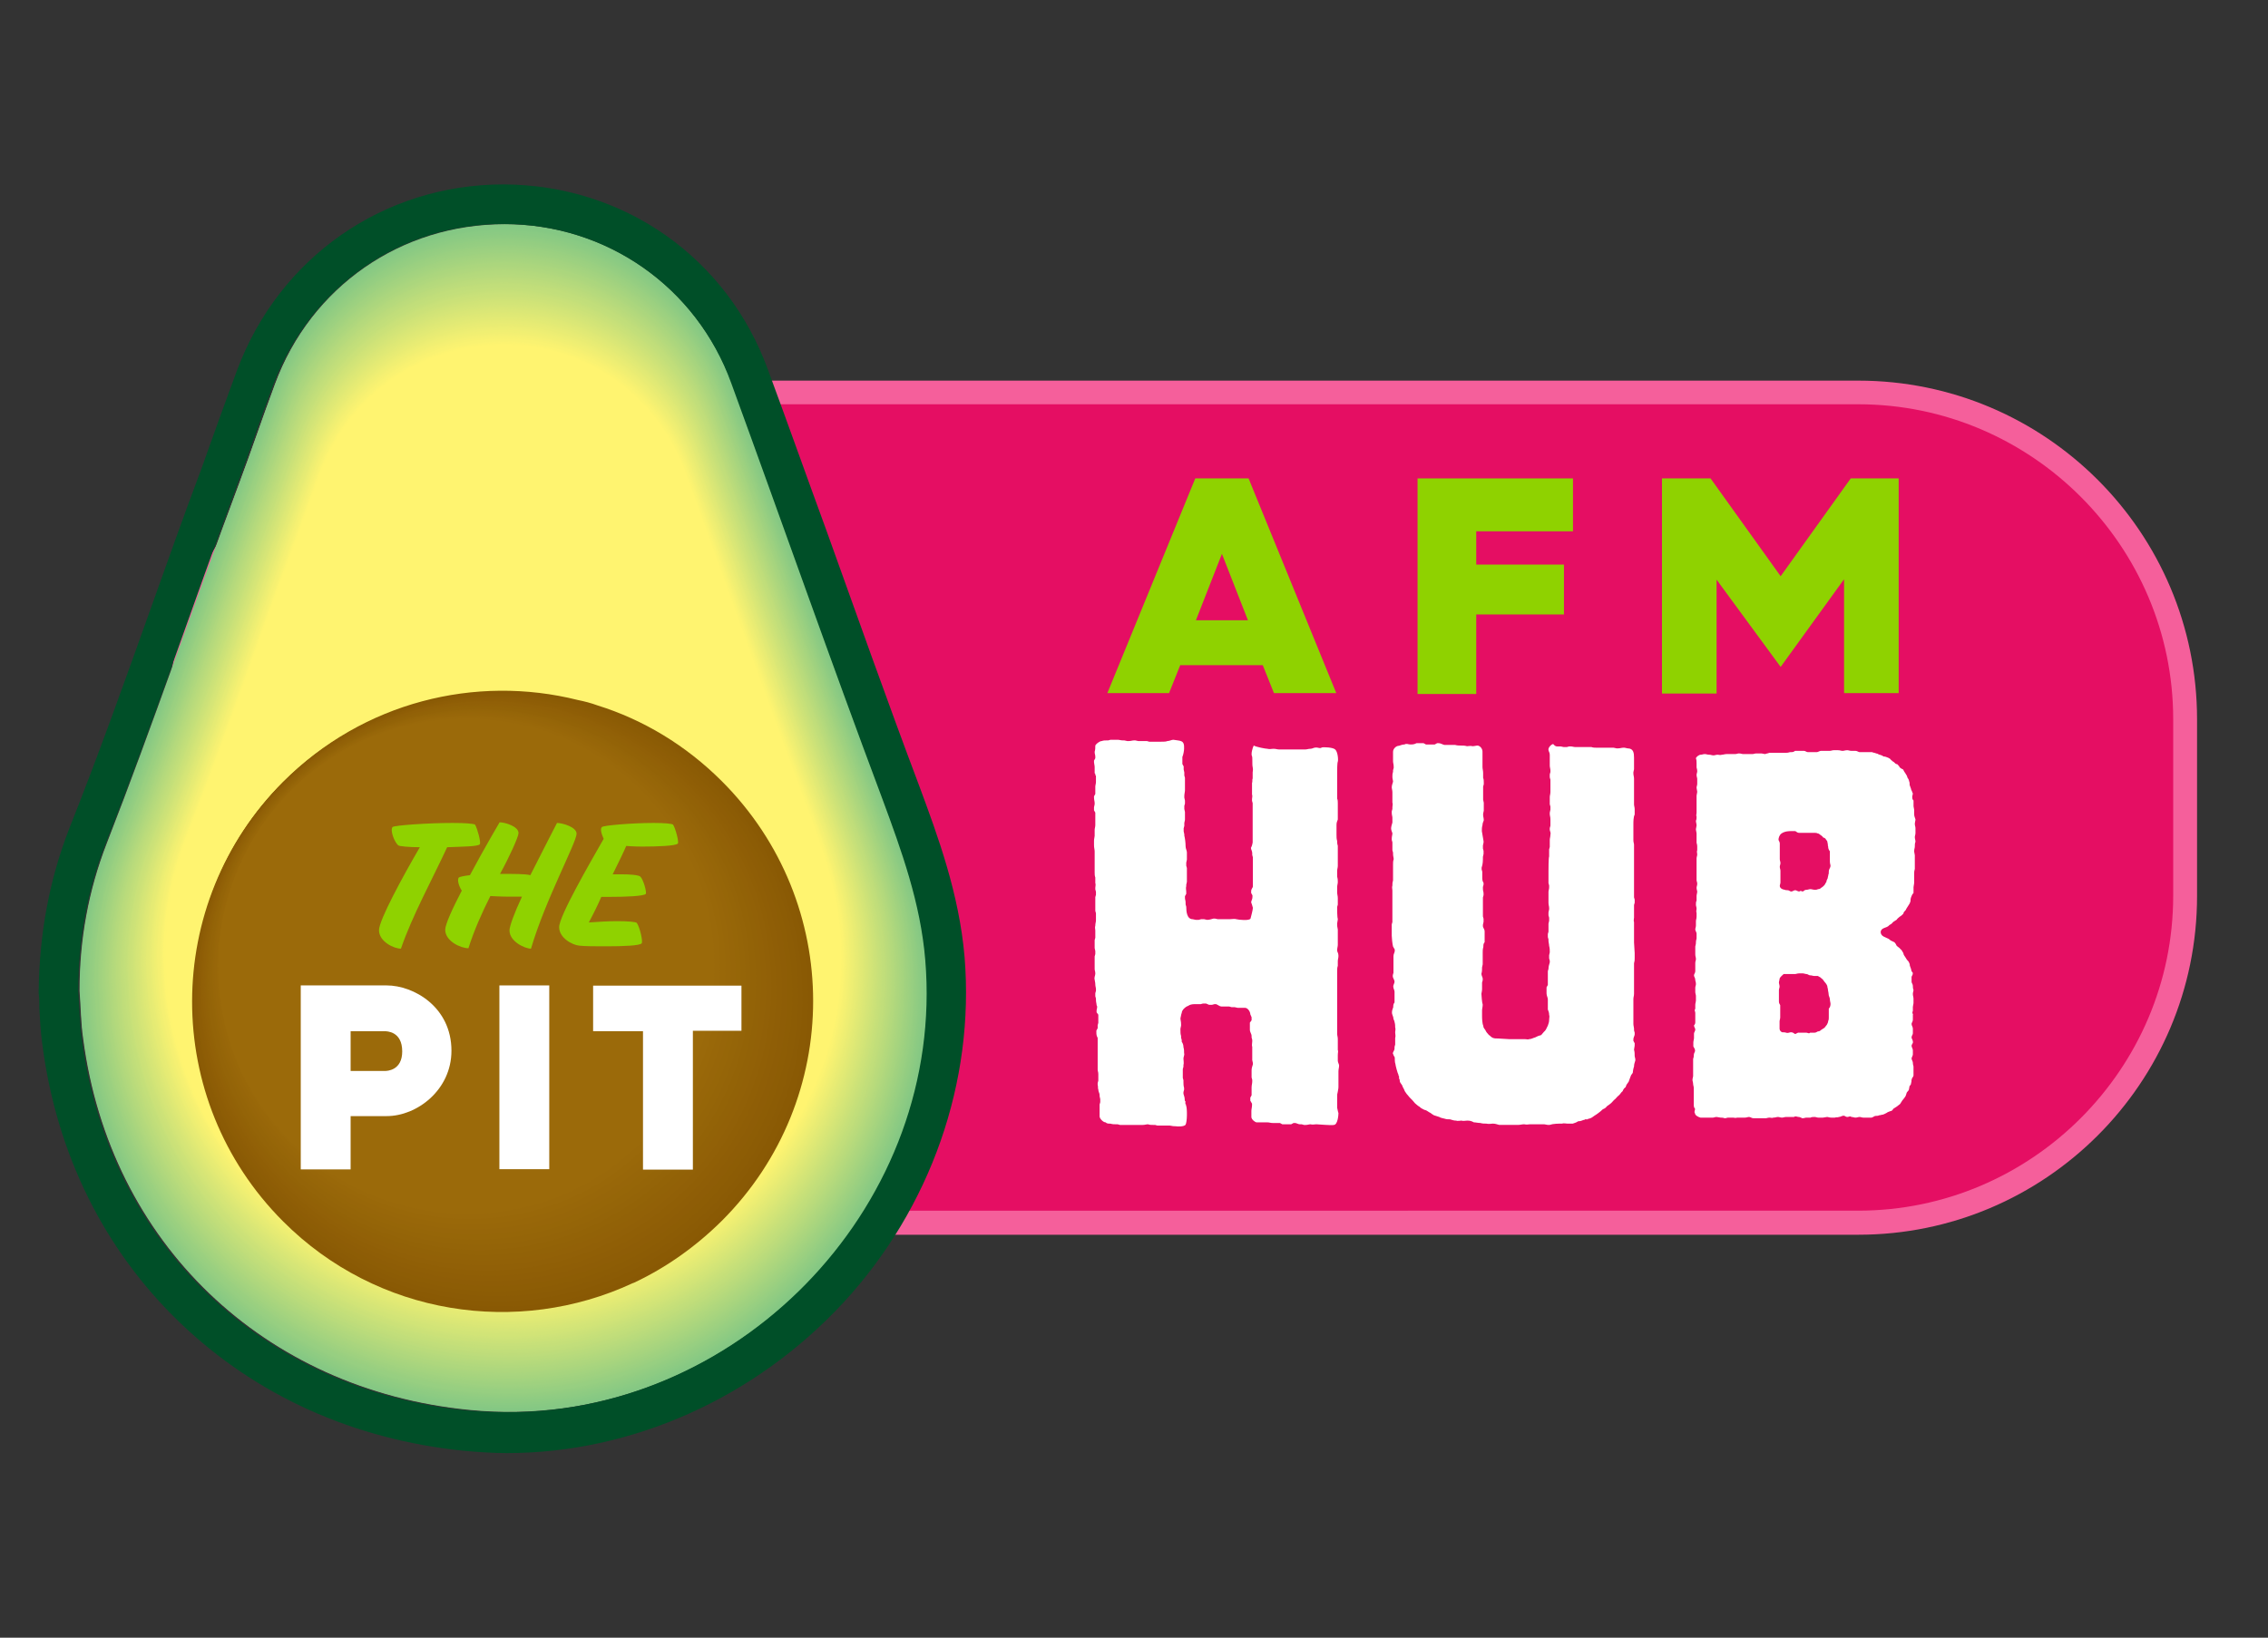 <?xml version="1.0" encoding="utf-8"?>
<!-- Generator: Adobe Illustrator 26.2.1, SVG Export Plug-In . SVG Version: 6.00 Build 0)  -->
<svg version="1.1" id="OL" xmlns="http://www.w3.org/2000/svg" xmlns:xlink="http://www.w3.org/1999/xlink" x="0px" y="0px"
	 viewBox="0 0 1055 762" style="enable-background:new 0 0 1055 762;" xml:space="preserve">
<rect x="0" y="0" width="1055" height="762" fill="#333333" stroke="none"/>
<style type="text/css">
	.st0{fill:#E50E63;}
	.st1{fill:#F55F9B;}
	.st2{fill:#8FD200;}
	.st3{fill:#FFFFFF;}
	.st4{fill:#82C784;}
	.st5{fill:#83C784;}
	.st6{fill:#84C884;}
	.st7{fill:#85C884;}
	.st8{fill:#86C883;}
	.st9{fill:#87C983;}
	.st10{fill:#88C983;}
	.st11{fill:#89CA83;}
	.st12{fill:#8ACA83;}
	.st13{fill:#8BCA83;}
	.st14{fill:#8CCB82;}
	.st15{fill:#8DCB82;}
	.st16{fill:#8ECB82;}
	.st17{fill:#8FCC82;}
	.st18{fill:#90CC82;}
	.st19{fill:#91CC82;}
	.st20{fill:#92CD81;}
	.st21{fill:#93CD81;}
	.st22{fill:#94CD81;}
	.st23{fill:#95CE81;}
	.st24{fill:#96CE81;}
	.st25{fill:#97CF81;}
	.st26{fill:#98CF81;}
	.st27{fill:#99CF80;}
	.st28{fill:#9AD080;}
	.st29{fill:#9BD080;}
	.st30{fill:#9CD080;}
	.st31{fill:#9DD180;}
	.st32{fill:#9ED180;}
	.st33{fill:#9FD17F;}
	.st34{fill:#A0D27F;}
	.st35{fill:#A1D27F;}
	.st36{fill:#A2D27F;}
	.st37{fill:#A3D37F;}
	.st38{fill:#A4D37F;}
	.st39{fill:#A5D47E;}
	.st40{fill:#A6D47E;}
	.st41{fill:#A7D47E;}
	.st42{fill:#A8D57E;}
	.st43{fill:#A9D57E;}
	.st44{fill:#AAD57E;}
	.st45{fill:#ABD67D;}
	.st46{fill:#ACD67D;}
	.st47{fill:#ADD67D;}
	.st48{fill:#AED77D;}
	.st49{fill:#AFD77D;}
	.st50{fill:#B0D77D;}
	.st51{fill:#B1D87D;}
	.st52{fill:#B2D87C;}
	.st53{fill:#B3D97C;}
	.st54{fill:#B4D97C;}
	.st55{fill:#B5D97C;}
	.st56{fill:#B6DA7C;}
	.st57{fill:#B7DA7C;}
	.st58{fill:#B8DA7B;}
	.st59{fill:#B9DB7B;}
	.st60{fill:#BADB7B;}
	.st61{fill:#BBDB7B;}
	.st62{fill:#BCDC7B;}
	.st63{fill:#BDDC7B;}
	.st64{fill:#BEDC7A;}
	.st65{fill:#BFDD7A;}
	.st66{fill:#C0DD7A;}
	.st67{fill:#C1DE7A;}
	.st68{fill:#C2DE7A;}
	.st69{fill:#C3DF7A;}
	.st70{fill:#C4DF79;}
	.st71{fill:#C5DF79;}
	.st72{fill:#C6E079;}
	.st73{fill:#C7E079;}
	.st74{fill:#C8E079;}
	.st75{fill:#C9E179;}
	.st76{fill:#CAE178;}
	.st77{fill:#CBE178;}
	.st78{fill:#CCE278;}
	.st79{fill:#CDE278;}
	.st80{fill:#CEE278;}
	.st81{fill:#CFE378;}
	.st82{fill:#D0E377;}
	.st83{fill:#D1E477;}
	.st84{fill:#D2E477;}
	.st85{fill:#D3E477;}
	.st86{fill:#D4E577;}
	.st87{fill:#D5E577;}
	.st88{fill:#D6E577;}
	.st89{fill:#D7E676;}
	.st90{fill:#D8E676;}
	.st91{fill:#D9E676;}
	.st92{fill:#DAE776;}
	.st93{fill:#DBE776;}
	.st94{fill:#DCE776;}
	.st95{fill:#DDE875;}
	.st96{fill:#DEE875;}
	.st97{fill:#DFE975;}
	.st98{fill:#E0E975;}
	.st99{fill:#E1E975;}
	.st100{fill:#E2EA75;}
	.st101{fill:#E3EA74;}
	.st102{fill:#E4EA74;}
	.st103{fill:#E5EB74;}
	.st104{fill:#E6EB74;}
	.st105{fill:#E7EB74;}
	.st106{fill:#E8EC74;}
	.st107{fill:#E9EC73;}
	.st108{fill:#EAEC73;}
	.st109{fill:#EBED73;}
	.st110{fill:#ECED73;}
	.st111{fill:#EDEE73;}
	.st112{fill:#EEEE73;}
	.st113{fill:#EFEE73;}
	.st114{fill:#F0EF72;}
	.st115{fill:#F1EF72;}
	.st116{fill:#F2EF72;}
	.st117{fill:#F3F072;}
	.st118{fill:#F4F072;}
	.st119{fill:#F5F072;}
	.st120{fill:#F6F171;}
	.st121{fill:#F7F171;}
	.st122{fill:#F8F171;}
	.st123{fill:#F9F271;}
	.st124{fill:#FAF271;}
	.st125{fill:#FBF371;}
	.st126{fill:#FCF370;}
	.st127{fill:#FDF370;}
	.st128{fill:#FEF470;}
	.st129{fill:#FFF470;}
	.st130{fill:#004F28;}
	.st131{fill:#895904;}
	.st132{fill:#8A5A04;}
	.st133{fill:#8B5B05;}
	.st134{fill:#8C5C05;}
	.st135{fill:#8D5D05;}
	.st136{fill:#8E5D06;}
	.st137{fill:#8F5E06;}
	.st138{fill:#905F06;}
	.st139{fill:#916007;}
	.st140{fill:#926107;}
	.st141{fill:#926207;}
	.st142{fill:#936307;}
	.st143{fill:#946408;}
	.st144{fill:#956508;}
	.st145{fill:#966608;}
	.st146{fill:#976609;}
	.st147{fill:#986709;}
	.st148{fill:#996809;}
	.st149{fill:#9A690A;}
	.st150{fill:#9B6A0A;}
</style>
<g>
	<g>
		<g>
			<path class="st0" d="M235.9,568.9c-83.9,0-152-68.2-152-152v-82.2c0-83.9,68.2-152,152-152h628.5c83.9,0,152,68.2,152,152v82.2
				c0,83.9-68.2,152-152,152H235.9z"/>
			<g>
				<path class="st1" d="M864.4,188.1c80.6,0,146.5,65.9,146.5,146.5v82.2c0,80.6-65.9,146.5-146.5,146.5H235.9
					c-80.6,0-146.5-65.9-146.5-146.5v-82.2c0-80.6,65.9-146.5,146.5-146.5L864.4,188.1 M864.4,177.1H235.9
					c-86.9,0-157.6,70.6-157.6,157.6v82.2c0,86.9,70.6,157.6,157.6,157.6h628.5c86.9,0,157.6-70.6,157.6-157.6v-82.2
					C1022,247.7,951.4,177.1,864.4,177.1L864.4,177.1z"/>
			</g>
		</g>
	</g>
	<g>
		<path class="st2" d="M556,222.6h24.8l40.8,99.9h-29l-5.2-13h-38.4l-5.2,13h-28.7L556,222.6z M580.5,288.6l-12.1-30.9l-12.1,30.9
			H580.5z"/>
		<path class="st2" d="M659.4,222.6h72.3v24.6h-45v15.5h40.8v23.2h-40.8v37h-27.3L659.4,222.6L659.4,222.6z"/>
		<path class="st2" d="M773.4,222.6h22.3l32.6,45.5l32.6-45.5h22.3v99.9h-25.4v-53l-29.5,40.8l-29.8-40.6v53h-25.4V222.6H773.4z"/>
	</g>
	<g>
		<path class="st3" d="M589.6,348.4c1.1,0.3,1.7,0,2.8,0c1.1,0,1.7,0.3,2.5,0.3h12.4c0.6,0,1.4-0.3,2.2-0.3c1.1,0,1.4-0.6,2.8-0.6
			c0.8,0,1.9,0.6,2.5,0c1.1-0.3,5.2,0,6.1,0.8c1.4,0.8,1.7,5,1.4,5.8c-0.3,0.6-0.3,4.1-0.3,5v7.2c0,1.7,0,3,0,5
			c0.3,0.6,0.3,1.4,0.3,2.2c0,1.7,0,3,0,5c0,1.1,0,1.7,0,2.5c-0.3,0.8-0.6,1.4-0.6,2.5c0,1.4,0,3,0,4.7c0,1.1,0,1.7,0.3,2.8
			c0,0.6,0,1.4,0.3,2.2v9.4c0,0.8-0.3,1.4-0.3,2.5s0,1.9,0,2.5c0.3,1.1,0.3,1.7,0.3,2.5s-0.3,1.4-0.3,2.5c0,0.6,0,1.4,0,2.2
			c0,1.1,0.3,1.7,0.3,2.8c0,0.8,0,1.7,0,2.2c0,0.3,0,0.6,0,0.8l-0.3,1.1c0,1.1,0,5,0.3,5.5c0,0.8-0.3,1.7-0.3,2.2
			c0,1.1,0,1.4,0.3,2.8c0,1.7,0,3,0,5c0,0.8,0,1.4,0,2.2c0,0.6-0.3,1.4-0.3,2.5c0,0.8,0.6,1.1,0.6,2.5c0,1.1-0.3,1.7-0.3,2.5
			c0,0.8,0,1.7,0,2.2c-0.3,0.8-0.3,1.4-0.3,2.8v16.6c0,1.7,0,3,0,5c0,1.9,0,3,0,5c0,0.6,0,1.4,0,2.2c0,0.8,0.3,1.4,0.3,2.5
			c0,1.7,0,3,0,5c0.3,0.8,0,1.1,0,2.5c0,0.8,0,1.1,0,2.5c0,0.8,0.6,1.7,0.6,2.2c0,1.1-0.3,1.7-0.3,2.8c0,1.4,0,3,0,4.4
			c0,1.1,0,1.7,0,2.8s-0.3,1.7-0.3,2.2c-0.3,1.1-0.3,1.4-0.3,2.5v5c0.3,1.1,0.3,1.7,0.6,2.5c0,0.8-0.3,5.5-2.2,5.5
			c-0.8,0.3-7.2-0.3-8-0.3c-1.1,0-1.7,0.3-2.8,0c-0.6,0-1.4,0.3-2.2,0.3c-0.3,0-0.6,0-0.8,0l-1.1-0.3c-0.3,0-0.6,0-0.8,0
			c-0.8,0-1.7-0.6-2.2-0.6c-0.3,0-0.6,0-0.8,0l-1.1,0.6c-0.3,0-0.6,0-0.8,0c-0.8,0-1.7,0-2.5,0c-0.3,0-0.6,0-0.8,0l-1.1-0.6
			c-0.3,0-0.6,0-0.8,0c-0.8,0-1.7,0-2.5,0c-1.1,0-1.7-0.3-2.5-0.3h-5c-0.8,0-2.5-1.4-2.5-2.5c0-1.1,0-1.7,0-2.8
			c0-0.8,0.3-1.7,0.3-2.8c0-0.3,0-0.6,0-0.6l-0.8-1.4c0,0,0-0.3,0-0.6c0-0.3,0-0.6,0-0.8l0.6-1.1c0-0.3,0-0.6,0-0.8
			c0-0.8,0-1.7,0-2.8s0.3-1.9,0.3-2.8c0-0.3,0-0.6,0-0.8l-0.3-1.1c0-0.3,0-0.6,0-0.8c0-0.8,0-1.7,0-2.5c0-1.1,0.3-1.7,0.6-2.8
			c0-0.3,0-0.6,0-0.6l-0.3-1.4c0,0,0-0.3,0-0.6v-5.5c-0.3-0.8,0-1.7,0-2.5c0-0.3,0-0.6,0-0.8l-0.3-1.1c0-0.3,0-0.6,0-0.8
			c0-0.8-0.8-1.7-0.8-2.8c0-0.8,0-1.7,0-2.5c0-0.3,0-0.6,0-0.8l0.8-1.1c0-0.3,0-0.6,0-0.8c0-0.3,0-0.6,0-0.6l-0.6-1.4
			c0-1.1-1.1-3-2.5-3c-1.1,0-1.7,0-2.8,0c-0.3,0-0.6,0-0.6,0l-1.4-0.3c0,0-0.3,0-0.6,0s-0.6,0-0.8,0l-1.1-0.3c-0.3,0-0.6,0-0.8,0
			c-0.8,0-1.7,0-2.8,0c-0.8,0-1.7-0.8-2.5-1.1c-0.3,0-0.6,0-0.8,0l-1.1,0.3c-0.3,0-0.6,0-0.8,0c-0.3,0-0.6,0-0.6,0l-1.4-0.6
			c0,0-0.3,0-0.6,0s-0.6,0-0.8,0l-1.1,0.3c-0.3,0-0.6,0-0.8,0c-0.8,0-1.7,0-2.2,0c-1.1,0-2.2,0.3-2.8,0.8c-1.1,0.3-3,1.9-3,3.3
			c-0.3,0.6-0.3,1.4-0.6,2.5c0,0.8,0.3,1.4,0.3,2.8c0,0.3,0,0.6,0,0.6l-0.3,1.4c0,0,0,0.3,0,0.6c0,1.1,0,1.9,0.3,2.8
			c0,0.3,0,0.6,0,0.8l0.3,1.1c0,0.3,0,0.6,0,0.8c0.6,0.8,0.8,1.7,0.8,2.5c0.3,1.1,0.3,1.7,0.3,2.8c0.3,0.8-0.3,1.7-0.3,2.5
			c0,1.1,0.3,2.2,0,3c0,0.3,0,0.6,0,0.8l-0.3,1.1c0,0.3,0,0.6,0,0.8c0,0.8,0,1.7,0,2.5c0,0.3,0,0.6,0,0.8l0.3,1.1c0,0.3,0,0.6,0,0.8
			c0,0.8,0,1.7,0.3,2.8c0,0.3,0,0.6,0,0.8l-0.3,1.1c0,0.3,0,0.6,0,0.8c0.3,1.1,0.6,1.7,0.6,2.8c0,0.3,0,0.6,0.3,0.6v1.4
			c0.3,0,0.3,0.3,0.3,0.6c0.6,1.1,0.6,8-0.3,9.1c-0.8,0.8-3.3,0.8-4.7,0.6c-0.6,0-1.1,0-2.5-0.3h-5c-0.3,0-0.6,0-0.8,0l-1.1-0.3
			c-0.3,0-0.6,0-0.8,0c-0.8,0-1.7,0-2.5-0.3c-0.8,0-1.4,0.3-2.5,0.3h-9.9c-0.3,0-0.3,0-0.6,0l-1.1-0.3c0,0-0.3,0-0.6,0
			c-1.1,0-1.7,0-2.8-0.3c-0.8,0-1.7,0-2.2-0.6c-1.1,0-2.8-1.7-2.8-2.8c0-1.4,0-3,0-4.7c0-0.3,0-0.6,0-0.8l0.3-1.1c0-0.3,0-0.6,0-0.8
			c0-0.3,0-0.6,0-0.6l-0.3-1.4c0,0,0-0.3,0-0.6c0-0.8-0.6-1.4-0.6-2.5c-0.3-0.6,0-1.1-0.3-2.2c0-0.3,0-0.6,0-0.8l0.3-1.1
			c0-0.3,0-0.6,0-0.8c0-0.6,0-1.1,0-2.2c0-1.1-0.3-1.4-0.3-2.2c0-1.1,0-1.7,0-2.8c0-1.4,0-3,0-4.7v-7.2c-0.6-1.1-0.6-1.7-0.6-2.8
			c0-0.3,0-0.6,0-0.6l0.6-1.1c0-0.3,0-0.3,0-0.6c0-0.3,0-0.6,0-0.8l0.3-1.1c0-0.3,0-0.6,0-0.8c0-0.6,0-1.4,0-2.2c0-0.3,0-0.6,0-0.8
			l-0.8-1.1c0-0.3,0-0.6,0-0.8c0-0.8,0.6-1.7,0-2.5c0-0.8-0.3-1.4-0.3-2.5c0-0.3,0-0.6,0-0.6l-0.3-1.1c0-0.3,0-0.3,0-0.6
			c0-0.3,0-0.6,0-0.8l0.3-1.1c0-0.3,0-0.6,0-0.8c0-0.6-0.3-1.4-0.3-2.2c0-1.1-0.3-1.7-0.3-2.2c-0.3-1.1,0.3-1.9,0.3-2.8
			c0-1.1-0.3-1.4-0.3-2.2v-5c0-0.3,0-0.6,0-0.8l0.3-1.1c0-0.3,0-0.6,0-0.8s0-0.6,0-0.6l-0.3-1.4c0,0,0-0.3,0-0.6c0-0.8,0-1.4,0-2.5
			c0-0.3,0-0.6,0-0.6l0.3-1.1c0-0.3,0-0.3,0-0.6c0-1.1,0-1.7,0-2.8c0-0.6-0.3-1.4,0-2.2c0-1.1,0.3-1.7,0.3-2.5c0-0.8,0-1.7,0-2.5
			c0-0.3,0-0.6,0-0.8l-0.3-1.1c0-0.3,0-0.6,0-0.8v-5c0-0.3,0-0.6,0-0.6l0.3-1.1c0-0.3,0-0.3,0-0.6c0-0.3,0-0.6,0-0.8l-0.3-1.1
			c0-0.3,0-0.6,0-0.8c0-0.6,0.3-1.4,0-2.2c0-1.1,0-1.7,0-2.5c-0.3-0.8-0.3-1.7-0.3-2.5c0-0.6,0-1.4,0-2.5c0-1.7,0-3,0-5
			c0-0.8,0-1.1,0-2.2c0-0.8-0.3-1.7-0.3-2.8c0-0.6,0-1.1,0-2.2c0-0.8,0.3-1.7,0.3-2.2c0-1.1,0-1.7,0-2.8c0-0.6,0.3-1.4,0.3-2.2v-5
			c0-0.3,0-0.6,0-0.8l-0.6-1.1c0-0.3,0-0.6,0-0.8s0-0.6,0-0.6l0.3-1.4c0,0,0-0.3,0-0.6c0-0.8-0.3-1.4-0.3-2.5c0-0.3,0-0.6,0-0.6
			l0.6-1.1c0-0.3,0-0.3,0-0.6c0-1.1,0-1.7,0-2.8c0-0.6,0.3-1.4,0.3-2.2c0-1.1,0-1.7,0-2.5c0-0.3,0-0.6-0.3-0.6V360
			c-0.3,0-0.3-0.3-0.3-0.6c0-1.1,0-1.4,0-2.5c0-0.8-0.3-1.7-0.3-2.2c0-0.3,0-0.6,0-0.8l0.6-1.1c0-0.3,0-0.6,0-0.8
			c0-0.8-0.3-1.1-0.3-2.2c0.3-1.1,0.3-1.7,0.3-2.8c0-0.6,1.9-2.2,3-2.2c0.8-0.3,1.4-0.3,2.2-0.3c0.3,0,0.6,0,0.8,0l1.1-0.3
			c0.3,0,0.6,0,0.8,0c0.8,0,1.7,0,2.5,0s1.4,0.3,2.5,0.3c0.3,0,0.6,0,0.6,0l1.4,0.3c0,0,0.3,0,0.6,0c1.1,0,1.7-0.3,2.5-0.3
			c0.3,0,0.6,0,0.6,0l1.4,0.3c0,0,0.3,0,0.6,0c1.1,0,1.7,0,2.8,0c0.3,0,0.6,0,0.6,0l1.1,0.3c0.3,0,0.3,0,0.6,0h5
			c1.1,0,2.2,0,2.8-0.3c1.1,0,1.9-0.6,2.8-0.6c3.3,0.6,5.2,0,5,4.1c0,0.8-0.3,2.8-0.8,3.9c0,0.8,0,1.7,0,2.5c0,0.3,0,0.6,0,0.8
			l0.6,1.1c0,0.3,0,0.6,0,0.8s0,0.6,0,0.6l0.3,1.4c0,0,0,0.3,0,0.6c0,0.3,0,0.6,0,0.8l0.3,1.1c0,0.3,0,0.6,0,0.8v5
			c0,0.8-0.3,1.7-0.3,2.8c0,0.3,0,0.6,0,0.6l0.3,1.4c0,0,0,0.3,0,0.6c0,0.3,0,0.6,0,0.8l-0.3,1.1c0,0.3,0,0.6,0,0.8s0,0.6,0,0.6
			l0.3,1.4c0,0,0,0.3,0,0.6c0,0.8,0,1.4,0,2.5c0,0.3,0,0.6,0,0.6l-0.3,1.4c0,0,0,0.3,0,0.6c0,0.3,0,0.6,0,0.8l-0.3,1.1
			c0,0.3,0,0.6,0,0.8s0,0.6,0,0.6l0.3,1.4c0,0,0,0.3,0,0.6c0.3,1.1,0.6,3.3,0.6,5c0,1.1,0.6,1.9,0.6,2.8c0,1.1,0,1.7,0,2.8
			c0,0.3,0,0.6,0,0.6l-0.3,1.4c0,0,0,0.3,0,0.6c0,0.3,0,0.6,0,0.8l0.3,1.1c0,0.3,0,0.6,0,0.8v5c0,0.3,0,0.6,0,0.6l-0.3,1.4
			c0,0,0,0.3,0,0.6c-0.3,1.1,0,1.7,0,2.8c0,0.3,0,0.6,0,0.8l-0.6,1.1c0,0.3,0,0.6,0,0.8c0,0.8,0.3,1.1,0.3,2.2c0,0.3,0,0.6,0,0.8
			l0.3,1.1c0,2.2,0.3,5.8,3,5.8l1.4,0.3c0,0,0.3,0,0.6,0c0.3,0,0.6,0,0.8,0l1.1-0.3c0.3,0,0.6,0,0.8,0c0.3,0,0.6,0,0.6,0l1.4,0.3
			c1.1,0,1.9-0.3,3-0.6c0.3,0,0.6,0,0.6,0l1.4,0.3c0,0,0.3,0,0.6,0h5c1.1,0,2.2-0.3,3,0c1.1,0.3,6.1,0.8,6.6-0.3
			c0.3-1.1,1.1-4.1,1.1-5c-0.3-0.8-0.3-1.4-0.8-2.5c0-0.8,0.6-1.4,0.6-2.5c0-0.3,0-0.6,0-0.8l-0.6-1.1c0-0.3,0-0.6,0-0.8
			c0-1.1,0.8-1.7,0.8-2.2c0-1.7,0-3,0-5c0-1.1,0-2.2,0-2.8c0-1.7,0-3,0-5c0-0.3,0-0.6,0-0.8l-0.3-1.1c0-0.3,0-0.6,0-0.8
			c0-1.1-0.6-1.7-0.6-2.5c0.6-1.1,0.6-1.7,0.8-2.5v-5c0-1.7,0-3,0-5c0-0.8,0-1.4,0-2.5c0-1.7,0-3,0-5c0-0.3,0-0.6,0-0.8l-0.3-1.1
			c0-0.3,0-0.6,0-0.8c0-0.6,0.3-1.4,0-2.2v-5.2c0.3-0.8,0-1.7,0.3-2.2c0-0.8,0-1.7,0-2.8c0-0.6,0.3-1.1,0-2.5c-0.3-1.1,0-4.4-0.3-5
			c-0.6-1.1,0.3-4.1,0.8-5C584.4,347.6,588.8,348.4,589.6,348.4z"/>
		<path class="st3" d="M725.4,347.3c0.3,0,0.6,0,0.6,0l1.4,0.3c0,0,0.3,0,0.6,0s0.6,0,0.8,0l1.1-0.3c0.3,0,0.6,0,0.8,0
			c0.6,0,1.4,0.3,2.2,0.3h7.4c0.8,0.3,1.7,0.3,2.5,0.3h7.2c0.3,0,0.6,0,0.6,0l1.4,0.3c0,0,0.3,0,0.6,0c1.1,0,1.7-0.3,2.5-0.3
			c0.3,0,0.6,0,0.6,0l1.4,0.3c2.8,0,3,2.2,3,4.4c0,1.4,0,3,0,4.7c0,0.3,0,0.6,0,0.6l-0.3,1.4c0,0,0,0.3,0,0.6c0,0.8,0.3,1.4,0.3,2.5
			v4.7c0,1.4,0,3,0,4.4c0,1.1,0,1.7,0,2.8c0,0.6,0.3,1.4,0.3,2.2c0,1.1,0,1.4,0,2.5c-0.6,1.1-0.6,3.3-0.6,4.7v7.2
			c0,1.1,0.3,1.4,0.3,2.2v14.1c0,1.4,0,3,0,4.7v5c0,0.3,0,0.3,0,0.6l0.3,1.1c0,0,0,0.3,0,0.6s0,0.6,0,0.8l-0.3,1.1
			c0,0.3,0,0.6,0,0.8v5c0,0.6-0.3,1.4,0,2.2v4.7c0,1.4,0,3,0,4.7c0,0.3,0.3,4.4,0.3,5c0,0.8,0,1.4,0,2.2c0,1.1,0,1.4-0.3,2.5
			c0,0.8,0,1.7,0,2.2c0,1.7,0,3,0,5v6.9c0,1.1-0.3,1.7-0.3,2.5v11.6c0,0.8,0.3,1.7,0.3,2.2c0,0.3,0,0.6,0,0.8l0.3,1.1
			c0,0.3,0,0.6,0,0.8c0,0.6-0.6,1.4-0.6,2.2c0,0.3,0,0.6,0,0.8l0.6,1.1c0,0.3,0,0.6,0,0.8c0,0.8-0.3,1.7-0.3,2.2
			c0.3,1.1,0.3,1.9,0.3,3l0.3,1.4c0,0,0,0.3,0,0.6c-0.3,1.1-0.6,1.7-0.6,2.8c-0.3,0.8-0.6,2.5-0.6,3l-0.8,1.1c0,0.3-0.3,0.6-0.3,0.8
			c-0.3,0.8-0.6,1.7-0.8,2.2c-0.8,1.1-1.1,1.4-1.4,2.5c-0.8,0.6-1.1,1.1-1.4,1.9c-0.8,0.6-1.1,1.4-1.7,1.9c-0.8,0.6-1.1,1.1-1.7,1.7
			c-0.8,0.6-1.1,1.1-1.7,1.7c-0.8,0.8-1.4,1.1-2.2,1.7c-0.6,0.8-1.1,1.1-1.9,1.4c-1.1,1.1-3,2.5-3.9,3c-0.8,0.6-1.4,1.1-2.5,1.4
			c-0.3,0-0.6,0-0.6,0.3h-1.4c0,0.3-0.3,0.3-0.6,0.3c-0.8,0.3-1.4,0.6-2.5,0.6c-0.8,0.6-1.7,0.8-2.5,1.1c-1.1,0-1.7,0-2.5,0
			c-0.8,0-1.7-0.3-2.5,0c-1.7,0-4.1,0-5.8,0.6c-0.3,0-0.6,0-0.8,0l-1.7-0.3c-0.3,0-0.6,0-0.8,0h-5.5c-1.1,0-1.7,0.3-3,0
			c-1.1,0-1.7,0.3-3,0.3h-8.6c-1.1-0.3-1.9-0.6-3-0.6c-0.8,0-1.9,0.3-3,0c-0.8,0-1.9,0-2.8-0.3c-1.1,0-2.2-0.3-3-0.3
			c-1.1-0.6-1.9-0.8-3-0.8c-1.1,0-1.7,0.3-2.8,0c-0.8,0-1.7,0.3-2.5,0c-1.1,0-1.7-0.3-2.8-0.6c-0.8,0-1.7,0-2.5-0.3
			c-1.1-0.3-1.7-0.3-2.5-0.8l-2.5-0.8c-1.1-0.6-1.4-1.1-2.2-1.4c-0.8-0.6-1.7-1.1-2.2-1.1c-1.1-0.6-1.7-0.8-2.2-1.4
			c-1.1-0.6-1.4-1.1-2.2-1.7c-0.6-0.6-1.1-1.4-1.7-1.9c-0.6-0.6-1.1-1.1-1.7-1.9c-0.6-0.6-0.8-1.1-1.4-1.9c0-0.3-0.3-0.6-0.3-0.8
			l-0.6-1.1c0-0.3-0.3-0.6-0.3-0.8c-0.6-0.8-1.1-1.4-1.1-2.2c0-0.3,0-0.6-0.3-0.8v-1.1c-0.3-0.3-0.3-0.6-0.3-0.8
			c-0.3-0.3-1.4-4.4-1.4-5c-0.3-0.6-0.3-2.5-0.3-3l-0.6-1.1c0-0.3-0.3-0.6-0.3-0.8c0-0.6,0.8-1.4,0.8-2.2c0-0.3,0-0.6,0-0.8l0.3-1.1
			c0-0.3,0-0.6,0-0.8c0-0.8,0-1.7,0-2.2c0.3-1.1,0-1.7,0-2.8c0-0.6,0.3-1.4,0-2.2c0-0.8,0-1.4-0.3-2.5c0-0.6-0.6-1.1-0.6-2.2
			c-0.3-1.1-0.6-1.4-0.6-2.2c0-1.1,0.3-1.4,0.6-2.5c0-0.8,0-1.4,0.6-2.2v-5c0-0.8-0.6-1.4-0.6-2.5c0-0.6,0.6-1.4,0.6-2.2
			c0-0.6-0.6-1.4-0.8-2.2c0-0.3,0-0.6,0-0.8l0.3-1.1c0-0.3,0-0.6,0-0.8v-6.9c0-1.1,0.6-1.7,0.6-2.5c0-0.3,0-0.6,0-0.6l-0.8-1.4
			c-0.3-1.1-0.6-4.1-0.6-5v-4.7c0-0.3,0-0.6,0-0.6l0.3-1.1c0-0.3,0-0.3,0-0.6v-14.1c0-0.8-0.3-1.4,0-2.2c0-1.1,0-1.4,0.3-2.5V402
			c0-0.6,0-1.4,0.3-2.2c0-0.8-0.3-1.4-0.3-2.5c0-0.3,0-0.6,0-0.6l-0.3-1.1c0-0.3,0-0.3,0-0.6c0-1.1,0-1.4,0-2.5c0-0.3,0-0.6,0-0.6
			l-0.3-1.1c0-0.3,0-0.3,0-0.6c0-1.1,0.3-1.7,0.3-2.5c-0.3-0.8-0.6-1.7-0.6-2.2c0-0.8,0.3-1.7,0.6-2.8c0-0.6,0-1.1,0-2.2
			c0-0.6-0.3-1.4-0.3-2.2c0-0.3,0-0.6,0-0.8l0.3-1.1c0-0.3,0-0.6,0-0.8c0-0.8,0.3-1.4,0-2.2v-4.7c0-1.1-0.3-1.7-0.3-2.2
			c0-1.1,0.3-1.7,0.6-2.8c0-0.6-0.3-1.4-0.3-2.2c0-1.1,0-1.4,0.3-2.5c0-0.3,0-0.6,0-0.6l0.3-1.1c0-0.3,0-0.3,0-0.6
			c0-1.1-0.3-1.7-0.3-2.5v-4.4c0-1.4,1.4-2.8,2.8-2.8c0.8-0.3,1.7-0.6,2.5-0.6c1.1-0.6,1.7,0,2.8,0c0.8,0,1.7,0,2.8-0.6
			c0.8,0,1.7,0,2.5,0c0.3,0,0.6,0,0.8,0l1.1,0.6c0.3,0,0.6,0,0.8,0c0.8,0,1.7,0,2.5,0c0.3,0,0.6,0,0.8,0l1.1-0.6c0.3,0,0.6,0,0.8,0
			c0.8,0,1.7,0.6,2.5,0.8h5c1.1,0.3,1.9,0.3,2.8,0.3c1.1,0,1.7,0,2.8,0.3c0.8,0,1.7-0.3,2.5,0c1.1,0,1.7-0.3,2.5-0.3
			c1.4,0.3,2.2,1.7,2.2,2.8c0,0.8,0,1.7,0,2.5c0,1.4,0,3,0,4.7c0,0.8,0.3,1.7,0.3,2.8c0,0.6,0,1.1,0,2.2c0.3,0.8,0.3,1.4,0.3,2.2
			c0,0.3,0,0.6,0,0.8l-0.3,1.1c0,0.3,0,0.6,0,0.8c0,1.4,0,3,0,4.7c0,0.3,0,0.6,0,0.6l0.3,1.4c0,0,0,0.3,0,0.6c0,1.1,0,1.4,0,2.5
			c0,0.3,0,0.6,0,0.6l-0.3,1.4c0,0,0,0.3,0,0.6c0,0.8,0.3,1.4,0.3,2.5c-0.3,0.8-0.6,1.4-0.6,2.2c-0.3,1.1-0.3,1.7-0.3,2.8
			c0,0.3,0.8,4.4,0.8,4.7c0,0.3,0,0.6,0,0.6l-0.3,1.4c0,0,0,0.3,0,0.6c0,0.3,0,0.6,0,0.8l0.3,1.1c0,0.3,0,0.6,0,0.8
			c0,0.3,0,0.6,0,0.6l-0.3,1.4c0,1.7,0,3.3-0.6,5c0,0.3,0,0.6,0,0.8l0.3,1.1c0,0.3,0,0.6,0,0.8c0,0.6,0,1.1,0,2.2
			c0,1.1,0.3,1.7,0.6,2.2c0,0.3,0,0.6,0,0.8l-0.3,1.1c0,0.3,0,0.6,0,0.8c0,1.1,0.3,1.4,0.3,2.2c0,0.3,0,0.6,0,0.8l-0.3,1.1
			c0,0.3,0,0.6,0,0.8v7.2c0,0.3,0,0.6,0,0.8l0.3,1.1c0,0.3,0,0.6,0,0.8s0,0.6,0,0.6l-0.3,1.4c0,0,0,0.3,0,0.6c0,0.8,0.8,1.4,0.8,2.5
			v5c-0.6,0.6-0.6,1.4-0.6,2.2c-0.3,1.1-0.3,1.7-0.3,2.5v5c0,0.3,0,0.6,0,0.6l-0.3,1.4c0,1.1,0,1.9-0.3,3c0,0.8,0.6,1.7,0.6,2.2
			c0,0.3,0,0.6,0,0.8l-0.3,1.1c0,0.3,0,0.6,0,0.8c0,0.8,0,1.4,0,2.2c0,1.1-0.3,1.7-0.3,2.2c0,0.6,0.3,4.4,0.6,5
			c0,1.1-0.3,1.9-0.3,2.8c0,0.6,0,1.1,0,2.2c0,1.1,0,3.6,0.6,5c0,1.1,0.8,1.4,1.1,2.2s1.1,1.4,1.4,1.9c0.6,0.3,1.1,1.1,1.9,1.4
			c0.8,0.3,1.4,0.3,2.5,0.3c0.3,0,4.4,0.3,5,0.3h7.2c1.1,0,1.7,0.3,2.2,0c1.1,0,1.9-0.6,2.8-0.8c1.1-0.6,1.7-0.8,2.8-1.1
			c0.6-0.6,1.1-1.4,1.7-1.9c0.6-0.6,0.8-1.4,1.4-2.5c0.3-0.8,0.6-1.7,0.6-2.5c0-1.1,0.3-1.7,0-2.5c0-1.1-0.3-1.7-0.6-2.5v-4.7
			c0-0.8-0.6-1.7-0.6-2.8c0-0.6,0-1.1,0-2.2c0-0.3,0-0.6,0-0.6l0.6-1.1c0-0.3,0-0.3,0-0.6v-5c0-0.3,0-0.6,0-0.8l0.3-1.1
			c0-1.1,0.3-1.9,0.6-3c0-0.3,0-0.6,0-0.8l-0.3-1.1c0-0.3,0-0.6,0-0.8s0-0.6,0-0.6l0.3-1.4c0-1.1,0-1.9-0.3-3c0-0.8-0.3-1.7-0.3-2.2
			c0-0.3,0-0.6,0-0.8l-0.3-1.1c0-0.3,0-0.6,0-0.8s0-0.6,0-0.6l0.3-1.1c0-0.3,0-0.3,0-0.6c0-1.1,0-1.7,0-2.5c0-0.3,0-0.6,0-0.6
			l0.3-1.4c0,0,0-0.3,0-0.6c0-0.3,0-0.6,0-0.8l-0.3-1.1c0-0.3,0-0.6,0-0.8c0-0.3,0-0.6,0-0.6l0.3-1.4c0,0,0-0.3,0-0.6
			c0-0.8-0.3-1.4-0.3-2.5v-5c0-0.8,0.3-1.1,0.3-2.2c0-0.3,0-0.6,0-0.8l-0.3-1.1c0-0.3,0-0.6,0-0.8c0-1.4,0-3,0-4.4
			c0-0.8,0-6.6,0.3-7.2c0-0.8,0-1.7,0-2.5c0-0.3,0-0.6,0-0.8l0.3-1.1c0-0.3,0-0.6,0-0.8c0-0.8,0-1.7,0-2.5c0-0.8,0.3-1.4,0.3-2.5
			c0.3-0.8-0.3-1.7-0.3-2.2c0-0.3,0-0.6,0-0.8l0.3-1.1c0-0.3,0-0.6,0-0.8c0-0.8,0-1.4,0-2.2c0-1.1-0.3-1.7-0.3-2.5
			c0-0.3,0-0.6,0-0.6l0.3-1.4c0,0,0-0.3,0-0.6c0-0.3,0-0.6,0-0.8l-0.3-1.1c0-0.3,0-0.6,0-0.8c0-0.8,0-1.7,0-2.5
			c0-0.8,0.3-1.4,0.3-2.5v-5c0-0.3,0-0.6,0-0.6l-0.3-1.1c0-0.3,0-0.3,0-0.6c0-0.3,0-0.6,0-0.8l0.3-1.1c0-0.3,0-0.6,0-0.8
			c0-0.6-0.3-1.4-0.3-2.2c0-1.7,0-3,0-5c0-1.1-0.6-1.7-0.6-2.2c-0.3-1.1,1.4-2.8,2.2-2.8C723.7,347.6,724.3,347.3,725.4,347.3z"/>
		<path class="st3" d="M890.1,415.5c-0.6,0.6-0.8,1.1-1.1,1.9c-0.3,0.8-0.3,1.4-0.3,1.9c-0.3,1.1-0.6,1.4-1.1,2.2
			c-0.3,0.6-0.8,1.1-1.1,1.9c-0.6,0.6-1.1,1.1-1.1,1.7c-0.6,0.6-1.1,1.1-1.7,1.4c-0.6,0.6-1.1,0.8-1.4,1.4c-0.6,0.3-1.1,0.8-1.7,1.1
			c-0.6,0.8-1.1,1.1-1.7,1.4c-0.6,0.8-1.7,1.1-2.5,1.4c-2.2,0.8-1.9,3-0.3,3.9c0.8,0.3,1.1,0.6,1.7,0.8c0.8,0.3,1.1,0.6,1.7,1.1
			c0.8,0.3,1.1,0.6,1.7,0.8c0.6,0.6,0.8,1.1,1.1,1.7c0.3,0.3,1.1,0.8,1.4,1.1c0.3,0.6,1.1,0.8,1.1,1.4c0.6,0.6,0.6,1.1,0.8,1.7
			c0.3,0.6,0.8,1.1,1.1,1.7c0.3,0.6,0.6,0.8,1.1,1.4c0.3,0.6,0.6,1.1,0.6,1.9c0.3,0.6,0.3,1.1,0.6,1.7c0,0.6,0.3,1.1,0.8,1.7
			c0,1.1-0.6,1.4-0.6,1.9c0,0.8,0,1.1,0,2.2c0,0.6,0.6,1.1,0.6,1.9c0,0.6,0,1.1,0.3,1.9c0,0.6-0.3,1.1-0.3,1.9
			c0,0.8,0.3,1.4,0.3,2.2c0,0.6,0,1.1,0,1.9c0,0.6-0.3,1.4-0.3,1.9c0,0.6,0,1.4,0,1.9c-0.6,1.1,0.3,1.4,0,1.9c0,1.1,0,1.4,0,2.2
			c0,0.8-0.6,1.4-0.6,1.9c0,0.8,0.6,1.4,0.6,2.2c0,0.8,0,1.1,0,2.2c0,0.6-0.6,1.1-0.6,1.9c0,0.6,0.6,1.1,0.6,1.9
			c0.3,0.6-0.6,1.4-0.6,1.9c0,0.8,0.6,1.4,0.6,2.2c0,0.6,0,1.1,0,1.9c0,0.6-0.6,1.4-0.6,1.9s0.6,1.4,0.6,1.9c0,1.1,0.3,1.4,0.3,1.9
			c0,1.1,0,1.4,0,2.2c0,0.6,0,1.4,0,1.9c0,0.6-0.8,1.1-0.8,1.7c-0.3,0.6,0,1.1-0.3,1.7c0,1.1-0.6,1.1-0.8,1.7c0,0.6-0.3,1.4-0.3,1.7
			c-0.6,0.8-1.1,1.1-1.1,1.7c-0.3,0.8-0.3,1.1-0.8,1.7c-0.6,0.8-0.8,1.1-1.1,1.4c-0.6,0.8-0.6,1.1-1.1,1.7c-0.3,0.3-1.1,0.8-1.4,1.1
			c-0.6,0.3-1.1,0.8-1.7,1.1c-0.3,0.6-0.8,1.1-1.4,1.1c-0.6,0.3-1.1,0.3-1.7,0.8c-0.6,0.3-1.1,0.6-1.7,0.8c-0.6,0-1.1,0.3-1.7,0.3
			c-0.6,0.3-1.1,0.3-1.7,0.3s-1.1,0.6-1.9,0.8c-0.8,0-1.1,0-1.7,0c-0.8,0-1.1,0-2.2,0c-0.6,0-1.1-0.3-1.7-0.3s-1.1,0.3-1.9,0.3
			c-0.6,0-1.1-0.3-1.9-0.3c-0.6-0.6-1.1,0-1.9,0c-0.8,0-1.1-0.6-1.7-0.6c-0.8,0-1.4,0.6-2.2,0.6c-0.6,0.3-1.1,0-1.9,0.3
			c-0.6,0-1.1,0-1.7,0c-0.8,0-1.4-0.3-1.9-0.3s-1.4,0.3-1.9,0.3c-0.8,0-1.1,0-2.2,0c-0.6,0-1.1-0.3-1.7-0.3c-0.8,0-1.4,0-1.9,0.3
			c-0.6,0-1.4,0-1.9,0s-1.1,0.3-1.9,0.3c-0.8-0.3-1.1-0.6-1.7-0.6c-0.8,0-1.4-0.6-2.2,0c-0.6,0-1.1,0-1.9,0c-0.6,0-1.1,0-1.7,0
			c-0.8,0-1.4,0.3-1.9,0.3c-0.8,0-1.4-0.3-1.9-0.3c-0.8,0-1.1,0.3-2.2,0.3c-0.6,0.3-1.1,0-1.7,0c-0.8,0-1.4,0.3-1.9,0.3
			c-0.6,0-1.4,0-1.9,0c-0.8,0-1.1,0-1.7,0c-1.1,0-1.4,0-1.9,0c-1.1,0-1.4-0.6-2.2-0.6c-0.6,0-1.1,0.3-1.9,0.3c-0.6,0-1.1,0-1.7,0
			c-1.1,0-1.4,0-1.9,0c-0.8,0.3-1.4,0-1.9,0c-0.8,0-1.1,0-2.2,0c-0.6,0-1.1,0.3-1.7,0.3c-0.8-0.3-1.4-0.3-1.9-0.3s-1.4-0.3-1.9-0.3
			c-0.8,0-1.1,0.3-1.7,0.3c-1.1,0-1.4,0-2.2,0c-0.8,0-1.1,0-1.9,0c-0.6,0-1.4,0-1.7,0c-1.1-0.3-2.5-1.1-2.5-1.9
			c-0.6-0.8,0-1.4,0-2.2c-0.6-0.6-0.6-1.4-0.6-1.9c0-0.6,0-1.1,0-1.9s0-1.1,0-1.9c0-0.8,0-1.1,0-2.2c0-0.6,0-1.1,0-1.7
			c0-0.8-0.3-1.4-0.3-1.9c0-0.8-0.3-1.4-0.3-1.9c0-0.8,0.3-1.4,0.3-1.9c0-0.8,0-1.4,0-2.2c0-0.6,0-1.1,0-1.9c0-0.6,0-1.1,0-1.9
			c0-0.6,0-1.1,0-1.9c0.3-0.8,0.3-1.1,0.3-1.7c0-1.1,0.6-1.4,0.6-2.2c0-0.8-0.6-1.4-0.8-1.9c0-0.6,0-1.4,0-1.9
			c0-0.6,0.3-1.4,0.3-1.9c0-0.8,0-1.4,0-2.2c0-0.6,0.6-1.1,0.6-1.9c0-0.6-0.6-1.1-0.6-1.9c0.6-0.6,0.6-1.1,0.6-1.7
			c0-1.1,0-1.4,0-1.9c0-1.1,0-1.4,0-2.2s-0.6-1.1,0-1.9c0-0.6,0-1.4,0-1.9c0-0.6,0.3-1.4,0.3-1.9c0-0.8,0-1.1,0-2.2
			c0-0.6-0.3-1.1-0.3-1.9c0-0.6,0-1.1,0-1.9c0-0.6,0.3-1.1,0.3-1.7c0-1.1-0.3-1.4-0.3-1.9c0-1.1-0.6-1.4-0.6-2.2
			c0-0.6,0.6-1.1,0.6-1.9c0-0.6,0-1.4,0-1.9s0-1.4,0-1.9c0-0.8,0.3-1.1,0.3-1.9c0-0.8-0.3-1.1-0.3-2.2c0-0.6,0-1.1,0-1.9
			c0-0.6,0-1.1,0-1.7c0.3-1.1,0.3-1.4,0.3-1.9c0-1.1,0.3-1.4,0.3-1.9c0-0.8,0-1.4,0-2.2c0-0.6-0.6-1.4-0.6-1.9
			c0-0.6,0.3-1.1,0.3-1.9c0-0.8,0-1.1,0-1.9s0.3-1.1,0.3-2.2c0-0.6,0-1.1,0-1.7c-0.3-0.8,0-1.4,0-1.9c0-0.8-0.3-1.4-0.3-1.9
			c0-0.8,0-1.4,0.3-1.9c0-0.8,0-1.4,0-2.2c0-0.6,0.3-1.4,0.3-1.9c0-0.6-0.3-1.1-0.3-1.9c0-0.6,0.3-1.1,0.3-1.9
			c0-0.8-0.3-1.1-0.3-1.7c0-1.1,0-1.4,0-2.2c0-0.8,0-1.4,0-1.9c0-0.8,0-1.4,0-1.9s0-1.4,0-1.9c0-0.8,0-1.4,0-2.2
			c0-0.6,0.3-1.1,0.3-1.9c0-0.6-0.3-1.1,0-1.9c0-0.6,0-1.1,0-1.7c0-1.1-0.3-1.4-0.3-1.9c0-1.1,0-1.4,0-2.2c0-0.8,0-1.1,0-1.9
			c0-0.6-0.3-1.4-0.3-1.9c0-0.6,0.3-1.4,0.3-1.9c0-0.8-0.3-1.4-0.3-2.2c0.3-0.6,0.3-1.1,0.3-1.9c-0.3-0.6,0-1.1,0-1.9
			c0-0.6,0-1.1,0-1.7c0-1.1,0-1.4,0-1.9c0-1.1,0-1.4,0-2.2s0-1.1,0-1.9c0-0.6,0.3-1.4,0.3-1.9c0-0.6-0.3-1.4-0.3-1.9
			c0-0.8,0.3-1.1,0.3-1.9c0-0.8,0-1.1,0-2.2c0-0.6-0.3-1.1-0.3-1.9c0-0.6,0.3-1.1,0.3-1.7c0-1.1-0.3-1.4-0.3-1.9c0-1.1,0-1.4,0-1.9
			c0-0.8,0-1.4-0.3-2.2c0-0.6,1.4-1.7,2.2-1.7c0.8,0,1.1-0.3,1.9-0.3c0.8,0,1.1,0.3,2.2,0.3c0.6,0,1.1,0.3,1.9,0.3
			c0.6,0,1.1-0.3,1.9-0.3c0.6,0,1.4,0.3,1.9,0c0.8,0,1.4-0.3,2.2-0.3c0.6,0,1.1,0,1.9,0c0.6,0,1.4,0,1.9,0c1.1,0,1.4-0.3,1.9-0.3
			c1.1,0,1.4,0.3,2.2,0.3c0.8,0,1.1,0,2.2,0c0.6,0,1.1,0,1.9,0c0.8,0,1.1-0.3,1.9-0.3c0.8,0,1.1,0,2.2,0c0.6,0,1.4,0.3,1.9,0.3
			c0.6-0.3,1.4-0.3,1.9-0.6c0.6,0,1.4,0,1.9,0c0.8,0,1.4,0,2.2,0c0.8,0,1.1,0,1.9,0c0.8,0,1.4,0,1.9,0c1.1,0,1.4-0.3,1.9-0.3
			c1.1,0,1.4,0,2.2-0.6c0.8,0,1.1,0,2.2,0c0.6,0,1.1,0,1.9,0s1.1,0.6,1.9,0.6s1.4,0,2.2,0c0.6,0,1.4,0,1.9,0s1.4-0.6,1.9-0.6
			c0.6,0,1.4,0,1.9,0c1.1,0,1.4,0,2.2,0c0.8,0,1.1-0.3,1.9-0.3c0.8,0,1.4,0,1.9,0c1.1,0,1.4,0.3,2.2,0.3c0.8,0,1.1-0.3,2.2-0.3
			c0.6,0,1.1,0.3,1.9,0.3c0.6,0,1.4,0,1.9,0c0.8,0,1.4,0.6,1.9,0.6c0.8,0,1.4,0,2.2,0c0.6,0,1.1,0,1.9,0c0.6,0,1.1,0,1.7,0
			c0.6,0.3,1.4,0.3,1.9,0.6c0.8,0,1.1,0.6,1.7,0.6c0.8,0.3,1.1,0.3,1.7,0.8c0.8,0,1.4,0.3,2.2,0.6c0.6,0.3,1.1,0.6,1.1,0.8
			c0.8,0.6,1.1,1.1,1.4,1.1c0.8,0.8,1.1,1.1,1.7,1.1c0.6,0.6,1.1,1.1,1.1,1.4c0.6,0.6,1.1,0.8,1.7,1.1c0.3,0.8,0.6,1.1,1.1,1.9
			c0.3,0.6,0.8,1.1,0.8,1.7c0.3,0.6,0.8,1.1,0.8,1.7c0.3,0.6,0.3,1.4,0.3,1.9c0.3,0.6,0.3,1.1,0.6,1.7c0,0.6,0.6,1.1,0.6,1.7
			c0.6,0.6,0,1.4,0,1.9c0,0.8,0,1.4,0.6,1.9c0,1.1,0,1.4,0,2.5c0,0.6,0.3,1.4,0.3,1.9c0,0.6,0,1.4,0,1.9c0,1.1,0.3,1.4,0.6,2.5
			c0,0.6-0.3,1.4-0.3,1.9c0,1.1,0.3,1.4,0.3,2.2c0,0.8,0,1.4,0,2.2c0,0.8-0.3,1.4-0.3,1.9c0,0.8,0.3,1.4,0.3,2.2
			c-0.3,0.8-0.3,1.4-0.3,2.2c0,0.8-0.3,1.1-0.3,2.2c0,0.6,0.3,1.4,0.3,1.9c0,1.1,0,1.4,0,1.9c0,1.1,0,1.4,0,2.5c0,0.6,0,1.4,0,1.9
			c-0.3,1.1-0.3,1.4-0.3,2.2s0,1.4,0,2.2c0,0.8,0,1.4,0,1.9c0,0.8-0.3,1.7-0.3,2.2c0,0.8,0,1.4,0,2.2
			C890.1,413.8,890.1,414.4,890.1,415.5z M850.7,405.5c0-1.1,0.6-1.4,0.8-2.5c0-0.8-0.3-1.1-0.3-2.2c0-1.1,0-1.4,0-2.2
			c0-1.1,0-1.4,0-2.5c-0.6-0.8-0.8-1.4-0.8-2.2c-0.3-0.8,0-1.1-0.3-1.7c0-0.8-0.3-1.1-0.6-1.4c-0.3-0.8-1.1-1.1-1.4-1.1
			c-0.3-0.6-0.8-0.8-1.1-1.1c-0.6-0.3-0.8-0.8-1.4-0.8c-0.6-0.3-1.1-0.3-1.7-0.3c-0.6,0-1.1,0-1.9,0c-0.6,0-1.1,0-1.7,0
			s-1.1,0-1.7,0c-0.8,0-1.1,0-1.7,0c-1.1,0-1.4-0.8-1.9-0.8c-0.8,0-1.1,0-1.9,0c-0.8,0-2.8,0-4.4,1.1c-1.1,0.8-1.4,2.2-1.4,3
			c0.3,0.6,0.6,1.1,0.6,1.7c0,0.6,0,1.4,0,1.9c0,0.6,0,1.1,0,1.7c0,0.8,0,1.1,0,1.7c0,1.1,0,1.4,0,1.9c0,0.8,0.3,1.1,0.3,1.9
			c0,0.6-0.3,1.1-0.3,1.7c0,0.8,0.3,1.1,0.3,1.9c0,0.6,0,1.1,0,1.7c0,0.6,0,1.1,0,1.7c0,0.8,0,1.4,0,1.9c0,0.8-0.3,1.1-0.3,1.7
			c0,1.1,1.4,1.7,1.9,1.7c0.8,0.3,1.1,0.3,1.7,0.3c0.8,0,1.1,0.6,1.7,0.6c0.8,0,1.1-0.6,1.9-0.6c0.6,0,1.1,0.6,1.9,0.6
			c0.6-0.6,1.1,0,1.7,0c0.6-0.6,1.1-0.8,1.7-0.8s1.1-0.3,1.7-0.3c0.6,0,1.4,0.3,1.9,0.3c0.8,0,1.1,0,1.7-0.3c0.8,0,1.1-0.3,1.4-0.6
			c0.6-0.3,1.1-0.8,1.4-1.1c0.6-0.6,0.6-1.1,1.1-1.7c0-0.6,0.3-1.1,0.6-1.7c0-0.6,0.3-1.1,0.3-1.7
			C850.7,406.9,850.7,405.8,850.7,405.5z M850.7,471.8c0-1.1,0-1.4,0-2.5c0.6-0.6,0.8-1.4,0.8-2.2c0-0.6-0.3-1.4-0.3-2.2
			c0-0.8-0.6-1.4-0.6-2.5c0-0.6-0.3-1.4-0.3-1.9c0-0.6-0.3-1.1-0.3-1.7c-0.3-0.8-0.6-1.1-0.8-1.4c-0.6-0.6-0.8-1.1-1.1-1.4
			c-0.3-0.6-1.1-0.8-1.1-1.1c-0.6-0.3-1.1-0.6-1.4-0.8c-0.6,0-1.1,0-1.7,0c-0.6,0-1.1-0.3-1.9-0.3c-0.6,0-1.1-0.6-1.7-0.6
			s-1.1-0.3-1.7-0.3c-0.8,0-1.1,0-1.7,0c-0.8,0-1.4,0.3-1.9,0.3c-0.8,0-1.1,0-1.9,0c-0.6,0-1.1,0-1.7,0s-1.1,0-1.7,0
			c-0.6,0.6-1.7,1.4-1.9,2.2c0,0.6-0.3,1.1-0.3,1.9c0,0.3,0.3,1.1,0.3,1.7c0,0.6-0.3,1.1-0.3,1.7c0,0.6,0,1.1,0,1.7
			c0,0.6,0,1.4,0,1.9c0,0.8,0,1.1,0,1.7c0,0.8,0.3,1.1,0.6,1.7c0,0.8,0,1.4,0,2.2c0,0.6,0,1.1,0,1.7c0,0.6,0,1.1,0,1.7
			c0,0.8-0.3,1.4-0.3,1.9c0,0.6,0,1.1,0,1.7s0,1.4,0,1.7c0,1.1,1.1,1.9,1.7,1.7c1.1,0,1.4,0.3,1.9,0.3c0.8,0,1.1-0.3,1.7-0.3
			c0.8,0,1.1,0.3,1.9,0.8c0.6,0,1.1-0.8,1.9-0.6c0.6,0,1.1,0,1.7,0s1.1,0,1.7,0s1.1,0.6,1.7,0c0.8,0,1.4,0,1.9,0
			c0.8,0,1.1-0.3,1.7-0.6c0.8,0,1.1-0.3,1.4-0.6c0.6-0.3,1.1-0.8,1.7-1.1c0.3-0.3,0.8-1.1,1.1-1.4c0.3-0.6,0.6-1.1,0.6-1.7
			c0.3-0.6,0.3-1.1,0.3-1.7C850.7,473.1,850.7,472.6,850.7,471.8z"/>
	</g>
</g>
<g>
	<g>
		<g>
			<g>
				<path class="st4" d="M430.7,446.7c-2.2-26.5-11-50.8-20.1-75.3c-24-64-46.6-128.6-70.1-192.9c-16.6-45-58.2-74.2-105.7-74.2
					c-48.3,0-90,29-106.8,74.2c-5.8,15.5-11,31.2-16.8,46.6c-21,55.7-40,112-61.5,167.2C41.1,414.4,37,437.3,37,461
					c0.6,7.4,0.6,14.9,1.7,22.3c12.4,94.9,83.9,163.3,179.6,172.7C336.3,667.9,440.6,565,430.7,446.7z"/>
				<path class="st5" d="M430.4,446.4c-2.2-26.5-11-50.5-20.1-75.1c-24-64-46.6-128.3-70.1-192.6c-16.6-45-57.9-73.9-105.7-73.9
					c-48,0-90,29-106.5,73.9c-5.8,15.5-11,30.9-16.8,46.4c-20.7,55.7-39.7,112-61.3,167.2c-8.6,22.1-12.7,45-12.7,68.7
					c0.6,7.4,0.6,14.9,1.7,22.3c12.4,94.6,83.6,163.1,179.3,172.5C336.1,667.4,440.4,564.8,430.4,446.4z"/>
				<path class="st6" d="M430.1,446.4c-2.2-26.2-11-50.5-20.1-75.1C386.3,307.6,363.4,243,340.2,179c-16.3-45-57.9-73.9-105.4-73.9
					c-48,0-89.7,28.7-106.5,73.9c-5.8,15.5-11.3,31.2-16.8,46.6c-20.7,55.5-39.7,111.5-61.3,166.7c-8.6,22.1-12.7,45-12.7,68.4
					c0.6,7.4,0.6,14.9,1.7,22.3c12.4,94.4,83.6,162.8,179.1,172.2C336.1,667.1,440.1,564.5,430.1,446.4z"/>
				<path class="st7" d="M429.6,446.4c-2.2-26.2-11-50.5-20.1-74.8c-23.7-63.7-46.4-128-69.8-191.8c-16.3-45-57.9-73.7-105.4-73.9
					c-48,0-89.4,28.7-106.2,73.9c-5.8,15.5-11,30.9-16.8,46.4c-20.7,55.5-39.5,111.5-61,166.4c-8.6,21.8-12.7,44.7-12.7,68.4
					c0.6,7.4,0.6,14.9,1.7,22.3c12.4,94.4,83.3,162.5,178.8,171.9C335.8,666.6,439.5,564.2,429.6,446.4z"/>
				<path class="st8" d="M429.3,446.1c-2.2-26.2-11-50.2-20.1-74.8c-23.7-63.7-46.4-127.8-69.5-191.5
					c-16.3-44.7-57.7-73.7-105.1-73.7c-47.7,0-89.4,28.7-106,73.7c-5.8,15.5-11,30.9-16.8,46.4c-20.4,55.2-39.5,111.2-61,166.1
					c-8.6,21.8-12.4,44.7-12.7,68.2c0.6,7.4,0.6,14.9,1.7,22.3C52.1,576.9,123,645,218.2,654.4C335.8,666,439.3,563.6,429.3,446.1z"
					/>
				<path class="st9" d="M429,446.1c-2.2-26.2-11-50.2-20.1-74.5c-23.7-63.5-46.4-127.5-69.5-191.2c-16.3-44.7-57.7-73.4-104.8-73.7
					c-47.7,0-89.1,28.7-106,73.7c-5.8,15.5-11,30.9-16.6,46.1c-20.4,55.2-39.2,111.2-61,165.8c-8.6,21.8-12.4,44.7-12.7,68.2
					c0.6,7.4,0.6,14.9,1.7,22.3c12.4,94.1,83.1,162,178.2,171.3C335.5,665.7,439,563.4,429,446.1z"/>
				<path class="st10" d="M428.8,445.8c-2.2-26.2-11-50.2-20.1-74.5c-23.7-63.5-46.1-127.5-69.5-190.9
					c-16.3-44.7-57.7-73.4-104.8-73.4c-47.7,0-89.1,28.7-105.7,73.4c-5.8,15.5-11,30.9-16.6,46.1C91.6,281.7,72.8,337.4,51.3,392
					c-8.6,21.8-12.4,44.7-12.7,68.2c0.6,7.4,0.6,14.9,1.7,22.3c12.4,93.8,83.1,161.7,177.7,171.1
					C335.2,665.2,438.7,563.1,428.8,445.8z"/>
				<path class="st11" d="M428.5,445.8c-2.2-26.2-11-50.2-20.1-74.5c-23.7-63.5-46.1-127.2-69.3-190.7
					c-16.3-44.4-57.4-73.1-104.6-73.4c-47.7,0-88.8,28.7-105.7,73.4c-5.8,15.2-11,30.6-16.6,46.1C91.9,281.7,73.1,337.4,51.6,392
					c-8.6,21.8-12.4,44.4-12.7,67.9c0.6,7.4,0.6,14.9,1.4,22.1c12.4,93.8,82.8,161.4,177.4,170.8
					C335.2,664.6,438.2,562.8,428.5,445.8z"/>
				<path class="st12" d="M428.2,445.8c-2.2-26.2-11-49.9-20.1-74.2c-23.7-63.2-46.1-126.9-69.3-190.4
					c-16.3-44.4-57.4-73.1-104.3-73.1c-47.5,0-88.8,28.4-105.4,73.1c-5.8,15.2-11,30.6-16.6,46.1c-20.4,54.6-39.2,110.4-60.7,165
					c-8.6,21.8-12.4,44.4-12.7,67.9c0.6,7.4,0.6,14.9,1.4,22.1c12.4,93.5,82.8,161.1,177.1,170.5C335,664.4,437.9,562.5,428.2,445.8
					z"/>
				<path class="st13" d="M427.9,445.6c-2.2-25.9-11-49.9-19.9-74.2c-23.5-63.2-46.1-126.6-69-190.1
					c-16.3-44.4-57.4-73.1-104.3-73.1c-47.5,0-88.6,28.4-105.1,73.1c-5.5,15.2-11,30.6-16.6,45.8c-20.4,54.9-39.2,110.4-60.4,164.7
					c-8.6,21.8-12.4,44.4-12.7,67.6c0.6,7.4,0.6,14.9,1.4,22.1c12.4,93.5,82.5,160.9,176.9,170.2C335,663.8,437.6,562.3,427.9,445.6
					z"/>
				<path class="st14" d="M427.4,445.6c-2.2-25.9-11-49.9-19.9-73.9c-23.5-62.9-45.8-126.4-69-189.8c-16.3-44.4-57.1-72.8-104-72.8
					c-47.5,0-88.6,28.4-105.1,73.1c-5.5,15.2-10.8,30.6-16.6,45.8c-20.4,54.9-38.9,110.1-60.4,164.4C43.9,413.8,40,436.4,40,459.9
					c0.6,7.4,0.6,14.9,1.4,22.1c12.4,93.3,82.5,160.9,176.6,170C334.7,663.3,437.3,562,427.4,445.6z"/>
				<path class="st15" d="M427.1,445.3c-2.2-25.9-11-49.7-19.9-73.9c-23.5-62.9-45.8-126.4-69-189.3c-16.3-44.1-57.1-72.8-104-72.8
					c-47.2,0-88.3,28.4-104.8,72.8c-5.5,15.2-10.8,30.6-16.6,45.8C92.4,282.5,73.9,337.9,52.7,392c-8.6,21.5-12.4,44.1-12.4,67.6
					c0.6,7.4,0.6,14.6,1.4,22.1c12.1,93,82.2,160.6,176.3,169.7C334.4,663,437,561.7,427.1,445.3z"/>
				<path class="st16" d="M426.8,445.3c-2.2-25.9-10.8-49.7-19.9-73.7c-23.5-62.9-45.8-126.1-68.7-189
					c-16-44.1-57.1-72.6-103.7-72.8c-47.2,0-88.3,28.4-104.6,72.8c-5.5,15.2-10.8,30.4-16.6,45.5C93.3,282.8,74.5,337.9,53.2,392
					c-8.6,21.5-12.4,44.1-12.4,67.3c0.6,7.4,0.6,14.6,1.4,22.1c12.1,93,82.2,160.3,176,169.4C334.4,662.4,436.5,561.4,426.8,445.3z"
					/>
				<path class="st17" d="M426.6,445.3c-2.2-25.9-10.8-49.7-19.9-73.7C383.2,309,360.9,245.8,338,182.9
					c-16-44.1-56.8-72.6-103.5-72.6c-47.2,0-88,28.4-104.6,72.6c-5.5,15.2-10.8,30.4-16.6,45.5C93.3,283,74.5,337.9,53.2,392
					c-8.6,21.5-12.4,44.1-12.4,67.3c0.6,7.4,0.6,14.6,1.4,22.1c12.1,92.7,81.9,160,175.8,169.1C334.1,661.9,436.2,561.2,426.6,445.3
					z"/>
				<path class="st18" d="M426.3,445c-2.2-25.9-10.8-49.7-19.9-73.4C383,309,360.9,246.1,338,183.2c-16-44.1-56.8-72.3-103.5-72.6
					c-47.2,0-88,28.1-104.3,72.6c-5.5,15.2-10.8,30.4-16.6,45.5C93.5,283,75,338.2,53.8,392c-8.6,21.5-12.4,43.9-12.4,67
					c0.6,7.4,0.6,14.6,1.4,21.8c12.1,92.7,81.9,159.8,175.5,168.9C334.1,661.6,435.9,560.9,426.3,445z"/>
				<path class="st19" d="M426,445c-2.2-25.7-10.8-49.4-19.9-73.4c-23.5-62.6-45.5-125.5-68.4-188.2c-16-43.9-56.8-72.3-103.2-72.3
					c-46.9,0-87.7,28.1-104.3,72.3c-5.5,15.2-10.8,30.4-16.3,45.5c-20.1,54.4-38.6,109.3-59.9,163.3c-8.6,21.5-12.4,43.9-12.4,67
					c0.6,7.2,0.6,14.6,1.4,21.8c12.1,92.4,81.7,159.5,175.2,168.6C333.9,661,435.7,560.6,426,445z"/>
				<path class="st20" d="M425.7,445c-2.2-25.7-10.8-49.4-19.9-73.4c-23.2-62.4-45.5-125.3-68.4-187.9
					c-16-43.9-56.6-72.3-103.2-72.3c-46.9,0-87.7,28.1-104,72.3c-5.5,15.2-10.8,30.4-16.3,45.3c-20.1,54.4-38.6,109-59.9,163.1
					c-8.6,21.5-12.4,43.9-12.4,67c0.6,7.2,0.6,14.6,1.4,21.8c12.1,92.4,81.7,159.2,174.9,168.3C333.6,660.5,435.4,560.3,425.7,445z"
					/>
				<path class="st21" d="M425.2,444.7c-2.2-25.7-10.8-49.4-19.6-73.1c-23.2-62.4-45.3-125-68.2-187.6c-16-43.9-56.6-72-102.9-72
					c-46.9,0-87.5,28.1-103.7,72c-5.5,15.2-10.8,30.4-16.3,45.3c-20.1,54.1-38.6,109-59.6,162.8c-8.6,21.5-12.1,43.9-12.4,66.8
					c0.6,7.2,0.6,14.6,1.4,21.8c12.1,92.2,81.4,158.9,174.7,168C333.6,660.2,434.8,559.8,425.2,444.7z"/>
				<path class="st22" d="M424.9,444.7c-2.2-25.7-10.8-49.1-19.6-73.1c-23.2-62.1-45.3-124.7-68.2-187.4c-16-43.9-56.6-72-102.6-72
					c-46.9,0-87.5,28.1-103.7,72c-5.5,14.9-10.8,30.1-16.3,45.3C94.4,283.6,76.1,338.2,54.9,392c-8.3,21.2-12.1,43.6-12.4,66.8
					c0.6,7.2,0.6,14.6,1.4,21.8c12.1,92.2,81.4,158.7,174.4,167.8C333.3,659.7,434.6,559.5,424.9,444.7z"/>
				<path class="st23" d="M424.6,444.4c-2.2-25.7-10.8-49.1-19.6-72.8c-23.2-62.1-45.3-124.7-67.9-186.8
					c-16-43.6-56.3-71.7-102.6-72c-46.6,0-87.2,28.1-103.5,72c-5.5,14.9-10.8,30.1-16.3,45.3c-20.1,54.1-38.4,108.4-59.6,162.2
					c-8.3,21.2-12.1,43.6-12.4,66.5c0.6,7.2,0.6,14.6,1.4,21.8c12.1,91.9,81.1,158.4,174.1,167.5
					C333.3,659.1,434.3,559.2,424.6,444.4z"/>
				<path class="st24" d="M424.4,444.4c-2.2-25.7-10.8-49.1-19.6-72.8c-23.2-62.1-45.3-124.4-67.9-186.5
					c-16-43.6-56.3-71.7-102.4-71.7c-46.6,0-87.2,27.9-103.2,71.7c-5.5,14.9-10.8,30.1-16.3,45c-19.9,53.8-38.4,108.4-59.3,162
					c-8.3,21.2-12.1,43.6-12.4,66.5c0.6,7.2,0.6,14.6,1.4,21.8c12.1,91.6,81.1,158.1,173.8,167.2C333,658.6,434,559,424.4,444.4z"/>
				<path class="st25" d="M424.1,444.4c-2.2-25.7-10.8-48.8-19.6-72.6c-23.2-61.8-45-124.2-67.6-186.2
					c-16-43.6-56.3-71.5-102.1-71.7c-46.6,0-86.9,27.9-103.2,71.7c-5.5,14.9-10.8,30.1-16.3,45C95.5,284.4,77,338.8,56,392.3
					c-8.3,21.2-12.1,43.6-12.4,66.5c0.6,7.2,0.6,14.6,1.4,21.8c12.1,91.6,80.8,157.8,173.6,166.9
					C332.7,658.3,433.7,558.7,424.1,444.4z"/>
				<path class="st26" d="M423.8,444.2c-2.2-25.4-10.8-48.8-19.6-72.6c-23.2-61.8-45-123.9-67.6-186c-16-43.6-56-71.5-102.1-71.5
					c-46.4,0-86.6,27.9-102.9,71.5c-5.5,14.9-10.8,30.1-16.3,45C95.5,284.4,77,338.5,56.3,392c-8.3,21.2-12.1,43.3-12.4,66.2
					c0.6,7.2,0.6,14.3,1.4,21.5c12.1,91.3,80.8,157.6,173.3,166.7C332.7,657.7,433.2,558.4,423.8,444.2z"/>
				<path class="st27" d="M423.3,444.2c-2.2-25.4-10.8-48.8-19.6-72.6c-22.9-61.8-45-123.9-67.6-185.7
					c-15.7-43.3-56-71.5-101.8-71.5c-46.4,0-86.6,27.9-102.9,71.5c-5.5,14.9-10.8,29.8-16.3,44.7C95.2,284.1,77,338.5,56,391.7
					C47.7,413,43.9,435.1,43.9,458c0.6,7.2,0.6,14.3,1.4,21.5c12.1,91.3,80.6,157.3,173,166.4C332.5,657.2,432.9,558.1,423.3,444.2z
					"/>
				<path class="st28" d="M423,443.9c-2.2-25.4-10.8-48.8-19.6-72.3c-22.9-61.5-45-123.6-67.3-185.4c-15.7-43.3-56-71.2-101.8-71.2
					c-46.4,0-86.4,27.9-102.6,71.2c-5.5,14.9-10.8,29.8-16.3,44.7c-19.9,53.5-38.1,107.6-59,160.9C48,413,44.1,435.1,44.1,457.7
					c0.6,7.2,0.6,14.3,1.4,21.5c12.1,91.1,80.6,157,172.7,166.1C332.5,656.9,432.6,557.9,423,443.9z"/>
				<path class="st29" d="M422.7,443.9c-2.2-25.4-10.8-48.6-19.3-72.3c-22.9-61.5-44.7-123.3-67.3-185.1
					c-15.7-43.3-55.7-71.2-101.5-71.2c-46.4,0-86.4,27.6-102.4,71.2c-5.5,14.9-10.8,29.8-16,44.7c-19.9,53.5-38.1,107.3-58.8,160.6
					c-8.3,21.2-12.1,43.3-12.1,65.9c0.6,7.2,0.6,14.3,1.4,21.5c11.9,91.1,80.6,156.7,172.5,165.8
					C332.2,656.4,432.4,557.6,422.7,443.9z"/>
				<path class="st30" d="M422.4,443.9c-2.2-25.4-10.8-48.6-19.3-72c-22.9-61.3-44.7-123.1-67-184.9c-15.7-43-55.7-70.9-101.3-71.2
					c-46.1,0-86.1,27.6-102.4,71.2c-5.5,14.9-10.5,29.8-16,44.7C96.6,285,78.4,339,57.7,392c-8.3,21-12.1,43-12.1,65.9
					c0.6,7.2,0.6,14.3,1.4,21.5c11.9,90.8,80.3,156.4,172.2,165.6C331.9,655.8,432.1,557.3,422.4,443.9z"/>
				<path class="st31" d="M422.1,443.6c-2.2-25.4-10.5-48.6-19.3-72c-22.9-61.3-44.7-123.1-67-184.3c-15.7-43-55.7-70.9-101.3-70.9
					c-46.1,0-86.1,27.6-102.1,70.9c-5.5,14.9-10.5,29.8-16,44.4c-19.9,53.3-37.8,107.1-58.8,160c-8.3,21-12.1,43-12.1,65.7
					c0.6,7.2,0.6,14.3,1.4,21.5c11.9,90.8,80.3,156.2,171.6,165.3C331.9,655.5,431.5,557,422.1,443.6z"/>
				<path class="st32" d="M421.9,443.6c-2.2-25.1-10.5-48.3-19.3-71.7c-22.9-61.3-44.4-122.8-67-184c-15.7-43-55.5-70.6-101-70.9
					c-46.1,0-85.8,27.6-101.8,70.9c-5.5,14.9-10.5,29.8-16,44.4C96.8,285.5,78.9,339,58.2,392c-8.3,21-12.1,43-12.1,65.7
					c0.6,7.2,0.6,14.3,1.4,21.5c11.9,90.5,80,155.9,171.3,165C331.6,655,431.3,556.7,421.9,443.6z"/>
				<path class="st33" d="M421.6,443.6c-2.2-25.1-10.5-48.3-19.3-71.7c-22.9-61-44.4-122.5-66.8-183.8
					c-15.7-43-55.5-70.6-100.7-70.6c-45.8,0-85.8,27.6-101.8,70.6c-5.5,14.6-10.5,29.5-16,44.4c-19.6,53-37.8,106.8-58.5,159.5
					c-8.3,21-12.1,42.8-12.1,65.4c0.6,7.2,0.6,14.3,1.4,21.5c11.9,90.2,80,155.6,171.1,164.7C331.6,654.4,431,556.5,421.6,443.6z"/>
				<path class="st34" d="M421,443.3c-2.2-25.1-10.5-48.3-19.3-71.5c-22.6-61-44.4-122.2-66.8-183.5
					c-15.7-42.8-55.5-70.6-100.7-70.6c-45.8,0-85.5,27.6-101.5,70.6c-5.5,14.6-10.5,29.5-16,44.4c-19.6,53-37.8,106.5-58.5,159.2
					c-8.3,21-12.1,42.8-12.1,65.4c0.6,7.2,0.6,14.3,1.4,21.2c11.9,90.2,79.7,155.3,170.8,164.4C331.4,654.1,430.7,555.9,421,443.3z"
					/>
				<path class="st35" d="M420.8,443.3c-2.2-25.1-10.5-48-19.3-71.5c-22.6-61-44.4-122.2-66.5-183.2
					c-15.7-42.8-55.2-70.4-100.4-70.4c-45.8,0-85.5,27.3-101.5,70.4c-5.5,14.6-10.5,29.5-16,44.1c-19.6,53-37.5,106.5-58.2,158.9
					c-8.3,21-11.9,42.8-12.1,65.4c0.6,7.2,0.6,14.3,1.4,21.2c11.9,90,79.7,155.1,170.5,164.2C331.1,653.6,430.4,555.6,420.8,443.3z"
					/>
				<path class="st36" d="M420.5,443.1c-2.2-25.1-10.5-48-19.3-71.5c-22.6-60.7-44.1-122-66.5-182.9
					c-15.7-42.8-55.2-70.4-100.4-70.4c-45.8,0-85.3,27.3-101.3,70.4c-5.5,14.6-10.5,29.5-16,44.1c-19.3,53-37.2,106.5-57.9,158.9
					c-8.3,21-11.9,42.8-12.1,65.1c0.6,7.2,0.6,14.3,1.4,21.2c11.9,90,79.5,155.1,170.2,163.9C331.1,653,429.9,555.4,420.5,443.1z"/>
				<path class="st37" d="M420.2,443.1c-2.2-25.1-10.5-48-19.3-71.2c-22.6-60.7-44.1-121.7-66.5-182.7
					c-15.5-42.5-54.9-70.1-99.9-70.1c-45.5,0-85.3,27.3-101,70.4c-5.5,14.6-10.5,29.5-16,44.1C97.9,286.3,80,339.6,59.3,392
					c-8.3,21-11.9,42.5-12.1,65.1c0.6,7.2,0.6,14.3,1.4,21.2c11.9,89.7,79.5,154.8,170,163.6C330.8,652.8,429.6,555.1,420.2,443.1z"
					/>
				<path class="st38" d="M419.9,443.1c-2.2-25.1-10.5-48-19-71.2c-22.6-60.4-44.1-121.4-66.2-182.4c-15.5-42.5-54.9-70.1-99.9-70.1
					c-45.5,0-85,27.3-101,70.1c-5.5,14.6-10.5,29.2-16,43.9c-19.6,52.7-37.5,106-57.9,158.1C51.6,412.2,48,434,47.7,456.3
					c0.6,7.2,0.6,14.1,1.4,21.2c11.9,89.7,79.2,154.5,169.7,163.3C330.8,652.2,429.3,554.8,419.9,443.1z"/>
				<path class="st39" d="M419.7,442.8c-2.2-24.8-10.5-47.7-19-70.9c-22.6-60.4-44.1-121.4-66.2-181.8
					c-15.5-42.5-54.9-69.8-99.9-70.1c-45.5,0-85,27.3-100.7,70.1c-5.5,14.6-10.5,29.2-16,43.9c-19.6,52.4-37.5,105.7-57.9,157.8
					c-8.3,20.7-11.9,42.5-12.1,64.8c0.6,7.2,0.6,14.1,1.4,21.2c11.9,89.4,79.2,154.2,169.4,163.1C330.5,651.7,429,554.5,419.7,442.8
					z"/>
				<path class="st40" d="M419.4,442.8c-2.2-24.8-10.5-47.7-19-70.9c-22.6-60.4-43.9-121.1-65.9-181.6
					c-15.5-42.5-54.9-69.8-99.6-69.8c-45.3,0-84.7,27.3-100.4,69.8c-5.5,14.6-10.5,29.2-15.7,43.9C99,286.6,81.4,339.6,61,391.7
					c-8.3,20.7-11.9,42.5-11.9,64.6c0.6,7.2,0.6,14.1,1.4,21.2c11.9,89.4,78.9,154,169.1,162.8C330.3,651.4,428.5,554.3,419.4,442.8
					z"/>
				<path class="st41" d="M418.8,442.5c-2.2-24.8-10.5-47.7-19-70.6c-22.6-60.2-43.9-120.9-65.9-181.3
					c-15.5-42.5-54.6-69.5-99.6-69.8c-45.3,0-84.7,27-100.4,69.8c-5.5,14.6-10.5,29.2-15.7,43.9c-19.3,52.4-37.2,105.4-57.7,157.3
					c-8,20.7-11.9,42.2-11.9,64.6c0.6,6.9,0.6,14.1,1.4,21c11.9,89.1,78.9,153.7,168.9,162.5C330.3,650.8,428.2,554,418.8,442.5z"/>
				<path class="st42" d="M418.6,442.5c-2.2-24.8-10.5-47.5-19-70.6c-22.3-60.2-43.9-120.6-65.9-181c-15.5-42.2-54.6-69.5-99.3-69.5
					c-45.3,0-84.4,27-100.2,69.5c-5.5,14.6-10.5,29.2-15.7,43.6c-19.3,52.1-37.2,105.1-57.7,157c-8,20.7-11.9,42.2-11.9,64.6
					c0.6,6.9,0.6,14.1,1.4,21c11.6,88.8,78.6,153.4,168.6,162.2C330,650.3,427.9,553.7,418.6,442.5z"/>
				<path class="st43" d="M418.3,442.5c-2.2-24.8-10.5-47.5-19-70.4c-22.3-60.2-43.6-120.6-65.7-180.7
					c-15.5-42.2-54.6-69.5-99.1-69.5c-45.3,0-84.4,27-100.2,69.5c-5.2,14.6-10.5,29.2-15.7,43.6c-19.3,52.1-37.2,104.8-57.4,156.7
					c-8,20.7-11.9,42.2-11.9,64.3c0.6,6.9,0.6,14.1,1.4,21c11.6,88.8,78.6,153.1,168.3,162C330,650,427.7,553.4,418.3,442.5z"/>
				<path class="st44" d="M418,442.2c-2.2-24.8-10.5-47.5-19-70.4c-22.3-59.9-43.6-120.3-65.7-180.5c-15.5-42.2-54.4-69.3-99.1-69.3
					c-45,0-84.2,27-99.9,69.5c-5.2,14.3-10.5,29-15.7,43.6c-19.3,52.1-37,104.8-57.4,156.4c-8,20.7-11.9,42.2-11.9,64.3
					c0.6,6.9,0.6,14.1,1.4,21c11.6,88.6,78.4,152.9,168,161.7C329.7,649.5,427.4,553.2,418,442.2z"/>
				<path class="st45" d="M417.7,442.2c-2.2-24.6-10.5-47.5-19-70.4c-22.3-59.9-43.6-120-65.4-180.2c-15.5-42.2-54.4-69.3-98.8-69.3
					c-45,0-83.9,27-99.6,69.3c-5.2,14.3-10.2,29-15.7,43.6c-19.3,52.1-37.2,104.6-57.4,156.2c-8,20.4-11.9,41.9-11.9,64
					c0.6,6.9,0.6,14.1,1.4,21C62.9,565,129.7,629,219.1,637.9C329.4,648.9,426.8,552.9,417.7,442.2z"/>
				<path class="st46" d="M417.5,442.2c-1.9-24.6-10.5-47.2-18.8-70.1c-22.3-59.6-43.6-119.7-65.4-179.6
					c-15.5-41.9-54.4-69-98.5-69.3c-45,0-83.9,27-99.6,69.3c-5.2,14.3-10.2,29-15.7,43.3c-19.3,51.9-37,104.3-57.1,155.9
					c-8,20.4-11.9,41.9-11.9,64c0.6,6.9,0.6,14.1,1.4,21C63.5,565,129.9,629,219.3,637.9C329.4,648.6,426.6,552.6,417.5,442.2z"/>
				<path class="st47" d="M416.9,442c-1.9-24.6-10.2-47.2-18.8-70.1c-22.3-59.6-43.3-119.7-65.1-179.3c-15.5-41.9-54.1-69-98.5-69
					c-44.7,0-83.6,26.8-99.3,69c-5.2,14.3-10.2,29-15.7,43.3c-19.3,51.9-37,104.3-57.1,155.6c-8,20.4-11.9,41.9-11.9,64
					c0.6,6.9,0.6,14.1,1.4,21c11.6,88.3,78.1,152,167.2,160.9C329.2,648.1,426.3,552.1,416.9,442z"/>
				<path class="st48" d="M416.6,442c-1.9-24.6-10.2-47.2-18.8-69.8c-22.3-59.6-43.3-119.5-65.1-179.1c-15.2-41.9-54.1-68.7-98.2-69
					c-44.7,0-83.6,26.8-99.1,69c-5.2,14.3-10.2,29-15.7,43.3C100.4,288,83,340.4,62.6,391.7c-8,20.4-11.6,41.9-11.9,63.7
					c0.6,6.9,0.6,14.1,1.4,21c11.6,88,77.8,151.8,166.9,160.6C329.2,647.5,426,551.8,416.6,442z"/>
				<path class="st49" d="M416.4,441.7c-1.9-24.6-10.2-46.9-18.8-69.8c-22.1-59.3-43.3-119.2-65.1-178.8
					c-15.2-41.7-53.8-68.7-98.2-68.7c-44.7,0-83.3,26.8-99.1,68.7c-5.2,14.3-10.2,28.7-15.7,43c-19,51.6-36.7,103.7-56.8,155.1
					c-8,20.4-11.6,41.7-11.9,63.7c0.6,6.9,0.6,13.8,1.4,20.7c11.6,88,77.8,151.5,166.7,160.3C328.9,647.3,425.7,551.5,416.4,441.7z"
					/>
				<path class="st50" d="M416.1,441.7c-1.9-24.6-10.2-46.9-18.8-69.5c-22.1-59.3-43.3-118.9-64.8-178.5
					c-15.2-41.7-53.8-68.7-98-68.7c-44.7,0-83.3,26.8-98.8,68.7c-5.2,14.3-10.2,28.7-15.5,43c-19,51.6-36.7,103.7-56.8,154.8
					c-8,20.4-11.6,41.7-11.9,63.5c0.6,6.9,0.6,13.8,1.4,20.7c11.6,87.7,77.5,151.2,166.4,160C328.6,646.7,425.2,551.2,416.1,441.7z"
					/>
				<path class="st51" d="M415.8,441.7c-1.9-24.6-10.2-46.9-18.8-69.5c-22.1-59.3-43-118.9-64.8-178.2
					c-15.2-41.7-53.8-68.4-97.7-68.4c-44.4,0-83.1,26.8-98.8,68.4c-5.2,14.3-10.2,28.7-15.5,43c-19,51.3-36.7,103.5-56.8,154.5
					c-8,20.4-11.6,41.7-11.9,63.5c0.6,6.9,0.6,13.8,1.4,20.7c11.6,87.5,77.5,150.9,165.8,159.8C328.6,646.1,424.9,551,415.8,441.7z"
					/>
				<path class="st52" d="M415.5,441.4c-1.9-24.3-10.2-46.6-18.8-69.5c-22.1-59-43-118.6-64.6-178c-15.2-41.7-53.5-68.4-97.7-68.4
					c-44.4,0-83.1,26.8-98.5,68.4c-5.2,14.3-10.2,28.7-15.5,43c-19,51.3-36.4,103.2-56.6,154.2c-8,20.4-11.6,41.4-11.9,63.5
					c0.6,6.9,0.6,13.8,1.4,20.7c11.6,87.5,77.3,150.7,165.6,159.5C328.3,645.6,424.6,550.7,415.5,441.4z"/>
				<path class="st53" d="M415.3,441.4c-1.9-24.3-10.2-46.6-18.8-69.3c-22.1-59-43-118.4-64.6-177.7c-15.2-41.4-53.5-68.2-97.4-68.4
					c-44.4,0-82.8,26.5-98.2,68.4c-5.2,14.3-10.2,28.7-15.5,42.8c-19,51.3-36.4,103.2-56.6,154c-8,20.1-11.6,41.4-11.9,63.2
					c0.6,6.9,0.6,13.8,1.4,20.7c11.6,87.2,77.3,150.4,165.3,159.2C328.3,645.3,424.4,550.4,415.3,441.4z"/>
				<path class="st54" d="M414.7,441.1c-1.9-24.3-10.2-46.6-18.8-69.3c-22.1-58.8-42.8-118.1-64.6-177.1
					c-15.2-41.4-53.5-68.2-97.1-68.2c-44.1,0-82.8,26.5-98.2,68.2c-5.2,14.3-10.2,28.7-15.5,42.8c-19,51-36.4,102.9-56.3,153.7
					c-8,20.1-11.6,41.4-11.6,63.2c0.6,6.9,0.6,13.8,1.4,20.7c11.6,87.2,77,150.1,165,158.9C328.1,644.8,424.1,550.1,414.7,441.1z"/>
				<path class="st55" d="M414.4,441.1c-1.9-24.3-10.2-46.6-18.5-69c-22.1-58.8-42.8-118.1-64.3-176.9
					c-15.2-41.4-53.3-67.9-97.1-68.2c-44.1,0-82.5,26.5-98,68.2c-5.2,14.1-10.2,28.4-15.5,42.8c-19,51-36.4,102.6-56.3,153.4
					c-8,20.1-11.6,41.4-11.6,62.9c0.6,6.9,0.6,13.8,1.4,20.7c11.6,86.9,77,149.8,164.7,158.7C327.8,644.2,423.5,549.9,414.4,441.1z"
					/>
				<path class="st56" d="M414.1,441.1c-1.9-24.3-10.2-46.4-18.5-69c-21.8-58.8-42.8-117.8-64.3-176.6
					c-15.2-41.4-53.3-67.9-96.8-67.9c-44.1,0-82.5,26.5-97.7,67.9c-5.2,14.1-10.2,28.4-15.5,42.8c-19,51-36.4,102.6-56.3,153.1
					c-8,20.1-11.6,41.1-11.6,62.9c0.6,6.9,0.6,13.8,1.4,20.4c11.3,86.9,76.7,149.5,164.4,158.4C327.8,643.9,423.3,549.6,414.1,441.1
					z"/>
				<path class="st57" d="M413.9,440.9c-1.9-24.3-10.2-46.4-18.5-68.7c-21.8-58.5-42.8-117.5-64-176.3
					c-15.2-41.1-53.3-67.9-96.8-67.9c-44.1,0-82.2,26.5-97.7,67.9c-5.2,14.1-10.2,28.4-15.5,42.5c-19,51-36.1,102.4-56,152.9
					c-8,20.1-11.6,41.1-11.6,62.9c0.6,6.9,0.6,13.8,1.4,20.4c11.3,86.6,76.7,149.3,164.2,158.1C327.5,643.4,423,549.3,413.9,440.9z"
					/>
				<path class="st58" d="M413.6,440.9c-1.9-24-10.2-46.4-18.5-68.7c-21.8-58.5-42.5-117.3-64-176c-14.9-41.1-53-67.6-96.6-67.6
					c-43.9,0-82.2,26.5-97.4,67.6c-5.2,14.1-10.2,28.4-15.5,42.5c-18.8,50.8-36.1,102.1-56,152.6c-8,20.1-11.6,41.1-11.6,62.6
					c0.6,6.9,0.6,13.8,1.4,20.4c11.3,86.6,76.4,149.3,163.9,157.8C327.5,642.8,422.7,549,413.6,440.9z"/>
				<path class="st59" d="M413.3,440.9c-1.9-24-10.2-46.1-18.5-68.4c-21.8-58.5-42.5-117.3-64-175.8c-14.9-41.1-53-67.6-96.3-67.6
					c-43.9,0-81.9,26.2-97.4,67.6c-5.2,14.1-10.2,28.4-15.5,42.5c-18.8,50.8-36.1,102.1-56,152.3c-8,20.1-11.6,41.1-11.6,62.6
					c0.6,6.9,0.6,13.8,1.4,20.4c11.3,86.4,76.4,149,163.6,157.6C327.2,642.6,422.4,548.7,413.3,440.9z"/>
				<path class="st60" d="M413,440.6c-1.9-24-10.2-46.1-18.5-68.4c-21.8-58.2-42.5-117-63.7-175.5c-14.9-41.1-53-67.3-96.3-67.6
					c-43.9,0-81.9,26.2-97.1,67.6c-5.2,14.1-10.2,28.1-15.2,42.2c-18.8,50.8-36.1,101.8-55.7,152c-8,20.1-11.6,40.8-11.6,62.4
					c0.6,6.9,0.6,13.8,1.4,20.4c11.3,86.1,76.2,148.7,163.3,157.3C327,642,421.9,548.2,413,440.6z"/>
				<path class="st61" d="M412.5,440.6c-1.9-24-10.2-46.1-18.5-68.4c-21.8-58.2-42.5-116.7-63.7-175.2c-14.9-40.8-52.7-67.3-96-67.3
					c-43.9,0-81.7,26.2-96.8,67.3c-5.2,14.1-9.9,28.1-15.2,42.2C103.5,289.7,86.4,341,66.5,390.9c-7.7,19.9-11.6,40.8-11.6,62.4
					c0.6,6.9,0.6,13.5,1.4,20.4c11.3,86.1,76.2,148.4,163.1,157C327,641.5,421.6,547.9,412.5,440.6z"/>
				<path class="st62" d="M412.2,440.3c-1.9-24-9.9-45.8-18.5-68.2c-21.8-57.9-42.2-116.4-63.5-174.7
					c-14.9-40.8-52.7-67.3-95.7-67.3c-43.6,0-81.7,26.2-96.8,67.3c-5.2,14.1-9.9,28.1-15.2,42.2c-18.8,50.5-35.9,101.5-55.7,151.5
					C59,411.1,55.4,432,55.2,453.6c0.6,6.9,0.6,13.5,1.4,20.4c11.3,85.8,75.9,148.2,162.8,156.7
					C326.7,641.2,421.3,547.6,412.2,440.3z"/>
				<path class="st63" d="M411.9,440.3c-1.9-24-9.9-45.8-18.2-68.2c-21.5-57.9-42.2-116.4-63.5-174.4c-14.9-40.8-52.7-67-95.7-67
					c-43.6,0-81.4,26.2-96.6,67c-5.2,14.1-9.9,28.1-15.2,42.2C104,290.5,86.9,341.3,67.3,391.2C59.6,411.1,56,432,55.7,453.3
					c0.6,6.9,0.6,13.5,1.4,20.4c11.3,85.8,75.9,147.9,162.5,156.4C326.7,640.6,421,547.4,411.9,440.3z"/>
				<path class="st64" d="M411.7,440.3c-1.9-24-9.9-45.8-18.2-67.9c-21.5-57.9-42.2-116.2-63.2-174.1c-14.9-40.8-52.4-67-95.5-67
					c-43.6,0-81.1,26.2-96.3,67c-5.2,14.1-9.9,28.1-15.2,41.9c-18.8,50.2-35.9,101.3-55.5,151.2c-7.7,19.9-11.3,40.6-11.6,62.1
					c0.6,6.6,0.6,13.5,1.4,20.1c11.3,85.5,75.6,147.6,162.2,156.2C326.4,640.1,420.5,547.1,411.7,440.3z"/>
				<path class="st65" d="M411.4,440c-1.9-23.7-9.9-45.8-18.2-67.9c-21.5-57.7-41.9-115.9-63.2-173.8
					c-14.9-40.6-52.4-66.8-95.5-66.8c-43.3,0-81.1,25.9-96.3,66.8c-5.2,14.1-9.9,28.1-15.2,41.9c-18.8,50.2-35.6,101-55.5,150.9
					C59.9,411.1,56.3,431.8,56,453c0.6,6.6,0.6,13.5,1.4,20.1c11.3,85.5,75.6,147.3,162,155.9C326.1,639.8,420.2,546.8,411.4,440z"
					/>
				<path class="st66" d="M411.1,440c-1.9-23.7-9.9-45.5-18.2-67.6c-21.5-57.7-41.9-115.6-63.2-173.6
					c-14.9-40.6-52.4-66.8-95.2-66.8c-43.3,0-80.8,25.9-96,66.8c-5.2,13.8-9.9,27.9-15.2,41.9C104.8,291,87.7,341.5,68.1,391.5
					c-7.7,19.9-11.3,40.6-11.6,61.8c0.6,6.6,0.6,13.5,1.4,20.1c11.3,85.3,75.3,147.1,161.7,155.6C326.1,639.2,419.9,546.5,411.1,440
					z"/>
				<path class="st67" d="M410.8,439.8c-1.9-23.7-9.9-45.5-18.2-67.6c-21.5-57.7-41.9-115.6-62.9-173.3
					c-14.9-40.6-52.1-66.5-94.9-66.8c-43.3,0-80.8,25.9-96,66.8c-5.2,13.8-9.9,27.9-15.2,41.9C105.1,290.8,88,341.5,68.4,391.2
					c-7.7,19.9-11.3,40.6-11.3,61.8c0.6,6.6,0.6,13.5,1.4,20.1c11.3,85.3,75.3,146.8,161.4,155.3
					C325.9,638.7,419.7,546.3,410.8,439.8z"/>
				<path class="st67" d="M410.3,439.8c-1.9-23.7-9.9-45.5-18.2-67.3c-21.2-57.7-41.7-115.3-62.6-173
					c-14.9-40.6-52.1-66.5-94.9-66.5c-43.3,0-80.6,25.9-95.7,66.5c-5.2,13.8-9.9,27.9-15.2,41.7C105.1,291,88,341.5,68.7,391.2
					c-7.7,19.9-11.3,40.3-11.3,61.5c0.6,6.6,0.6,13.5,1.4,20.1c11.3,85,75.1,146.5,161.1,155.1C325.9,638.4,419.4,546,410.3,439.8z"
					/>
				<path class="st68" d="M410,439.8c-1.9-23.7-9.9-45.3-18.2-67.3c-21.5-57.4-41.7-115.1-62.6-172.7
					c-14.6-40.3-52.1-66.2-94.6-66.5c-43,0-80.6,25.9-95.5,66.5c-5.2,13.8-9.9,27.9-15.2,41.7C105.4,291.3,88.3,341.5,69,391.2
					c-7.7,19.6-11.3,40.3-11.3,61.5c0.6,6.6,0.6,13.5,1.4,20.1c11.3,85,75.1,146.2,160.9,154.8C325.6,637.9,418.8,545.7,410,439.8z"
					/>
				<path class="st69" d="M409.7,439.5c-1.9-23.7-9.9-45.3-18.2-67.3C370.3,315,349.9,257.4,328.9,200
					c-14.6-40.3-51.9-66.2-94.6-66.2c-43,0-80.3,25.9-95.5,66.2c-5.2,13.8-9.9,27.9-14.9,41.7C105.4,291.3,88.6,341.8,69,391.2
					c-7.7,19.6-11.3,40.3-11.3,61.3c0.6,6.6,0.6,13.5,1.4,20.1c11,84.7,74.8,146,160.6,154.5C325.3,637.3,418.6,545.4,409.7,439.5z"
					/>
				<path class="st70" d="M409.5,439.5c-1.9-23.5-9.9-45.3-18.2-67c-21.2-57.1-41.7-114.8-62.6-171.9
					c-14.6-40.3-51.9-65.9-94.4-66.2c-43,0-80.3,25.7-95.2,66.2c-5.2,13.8-9.9,27.6-14.9,41.4c-18.5,49.7-35.3,99.9-54.6,149.3
					c-7.7,19.6-11.3,40-11.3,61.3c0.6,6.6,0.6,13.5,1.4,20.1c11,84.4,74.8,145.7,160,154.2C325.3,637,418.3,545.2,409.5,439.5z"/>
				<path class="st71" d="M409.2,439.5c-1.9-23.5-9.9-45.3-17.9-67c-21.2-57.1-41.7-114.5-62.4-171.6c-14.6-40-51.9-65.9-94.1-65.9
					c-42.8,0-80,25.7-94.9,65.9c-5.2,13.8-9.9,27.6-14.9,41.4c-18.5,49.7-35.3,99.6-54.6,149c-7.7,19.6-11.3,40-11.3,61.3
					c0.6,6.6,0.6,13.2,1.4,19.9c11,84.4,74.5,145.4,159.8,154C325,636.5,418,544.9,409.2,439.5z"/>
				<path class="st72" d="M408.9,439.2c-1.9-23.5-9.9-45-17.9-66.8c-21.2-56.8-41.4-114.2-62.4-171.3c-14.6-40-51.6-65.9-94.1-65.9
					c-42.8,0-80,25.7-94.9,65.9c-5,13.8-9.9,27.6-14.9,41.4c-18.5,49.4-35.3,99.3-54.6,148.4c-7.7,19.6-11.3,40-11.3,61
					c0.6,6.6,0.6,13.2,1.4,19.9c11,84.2,74.5,145.1,159.5,153.7C325,635.9,417.7,544.3,408.9,439.2z"/>
				<path class="st73" d="M408.4,439.2c-1.9-23.5-9.9-45-17.9-66.8c-21.2-56.8-41.4-114-62.1-171.1c-14.6-40-51.6-65.7-93.8-65.7
					c-42.8,0-79.7,25.7-94.6,65.7c-5,13.8-9.9,27.6-14.9,41.4c-18.2,49.4-35,99.3-54.4,148.4c-7.7,19.6-11.3,40-11.3,61
					c0.6,6.6,0.6,13.2,1.4,19.9c11,84.2,74.2,144.9,159.2,153.4C324.7,635.7,417.2,544.1,408.4,439.2z"/>
				<path class="st74" d="M408.1,438.9c-1.9-23.5-9.9-45-17.9-66.5c-21.2-56.8-41.4-114-62.1-170.8c-14.6-40-51.6-65.7-93.5-65.7
					c-42.8,0-79.7,25.7-94.6,65.7c-5,13.8-9.9,27.6-14.9,41.1c-18.2,49.4-35,99.1-54.4,148.2c-7.7,19.6-11.3,39.7-11.3,60.7
					c0.6,6.6,0.6,13.2,1.4,19.9c11,83.9,74.2,144.6,158.9,153.1C324.5,635.1,416.9,543.8,408.1,438.9z"/>
				<path class="st75" d="M407.8,438.9c-1.9-23.5-9.9-44.7-17.9-66.5c-21.2-56.6-41.1-113.7-62.1-170.5
					c-14.6-39.7-51.3-65.4-93.5-65.7c-42.5,0-79.5,25.7-94.4,65.7c-5,13.8-9.7,27.6-14.9,41.1c-18.2,49.1-35,99.1-54.4,147.9
					c-7.7,19.3-11,39.7-11.3,60.7c0.6,6.6,0.6,13.2,1.4,19.9c11,83.9,73.9,144.3,158.7,152.9C324.5,634.6,416.6,543.5,407.8,438.9z"
					/>
				<path class="st76" d="M407.5,438.9c-1.9-23.5-9.9-44.7-17.9-66.5c-21-56.6-41.1-113.4-61.8-170.2
					c-14.6-39.7-51.3-65.4-93.3-65.4c-42.5,0-79.5,25.4-94.1,65.4c-5,13.5-9.7,27.3-14.9,41.1c-18.2,49.1-35,98.8-54.1,147.6
					c-7.7,19.3-11,39.7-11.3,60.7c0.6,6.6,0.6,13.2,1.4,19.9c11,83.6,73.9,144,158.4,152.6C324.2,634,416.4,543.2,407.5,438.9z"/>
				<path class="st77" d="M407.2,438.7c-1.9-23.2-9.7-44.7-17.9-66.2c-21-56.3-41.1-113.1-61.8-169.7
					c-14.6-39.7-51.3-65.1-93.3-65.4c-42.5,0-79.2,25.4-94.1,65.4c-5,13.5-9.7,27.3-14.9,41.1C107,293,90.5,342.4,71.2,391.2
					c-7.7,19.3-11,39.7-11.3,60.4c0.6,6.6,0.6,13.2,1.4,19.9c11,83.6,73.9,143.8,158.1,152.3C324.2,633.7,416.1,543,407.2,438.7z"/>
				<path class="st78" d="M407,438.7c-1.9-23.2-9.7-44.4-17.9-66.2c-21-56.3-41.1-113.1-61.5-169.4c-14.6-39.7-51-65.1-93-65.1
					c-42.2,0-79.2,25.4-93.8,65.1c-5,13.5-9.7,27.3-14.9,40.8C107.6,292.7,91,342.4,72,390.9c-7.7,19.3-11,39.5-11.3,60.4
					c0.6,6.6,0.6,13.2,1.4,19.6c11,83.3,73.7,143.5,157.8,152C323.9,633.2,415.5,542.7,407,438.7z"/>
				<path class="st79" d="M406.7,438.4c-1.9-23.2-9.7-44.4-17.7-65.9c-21-56.3-40.8-112.9-61.5-169.1c-14.3-39.5-51-65.1-92.7-65.1
					c-42.2,0-78.9,25.4-93.8,65.1c-5,13.5-9.7,27.3-14.6,40.8c-18.2,48.8-34.8,98.2-53.8,146.8c-7.7,19.3-11,39.5-11.3,60.2
					c0.6,6.6,0.6,13.2,1.4,19.6c11,83.1,73.7,143.2,157.6,151.8C323.9,632.6,415.3,542.4,406.7,438.4z"/>
				<path class="st80" d="M406.1,438.4c-1.9-23.2-9.7-44.4-17.7-65.9c-21-56-40.8-112.6-61.5-168.9c-14.3-39.5-51-64.8-92.7-64.8
					c-42.2,0-78.9,25.4-93.5,64.8c-5,13.5-9.7,27.3-14.6,40.8c-18.2,48.8-34.8,98-53.8,146.5c-7.4,19.3-11,39.5-11,60.2
					c0.6,6.6,0.6,13.2,1.4,19.6c11,83.1,73.4,143.2,157.3,151.5C323.6,632.4,415,542.1,406.1,438.4z"/>
				<path class="st81" d="M405.9,438.4c-1.9-23.2-9.7-44.4-17.7-65.7c-21-56-40.8-112.3-61.3-168.6c-14.3-39.5-50.8-64.8-92.4-64.8
					c-42.2,0-78.6,25.4-93.3,64.8c-5,13.5-9.7,27-14.6,40.6c-17.9,48.6-34.8,98-53.5,146.2c-7.4,19.3-11,39.5-11,60.2
					c0.6,6.6,0.6,13.2,1.4,19.6c11,82.8,73.4,142.9,157,151.2C323.4,631.8,414.7,541.8,405.9,438.4z"/>
				<path class="st82" d="M405.6,438.1c-1.9-23.2-9.7-44.1-17.7-65.7c-21-56-40.8-112.3-61.3-168.3c-14.3-39.5-50.8-64.6-92.4-64.8
					c-41.9,0-78.6,25.1-93.3,64.8c-5,13.5-9.7,27-14.6,40.6c-17.7,48.8-34.2,98-53.3,146.2c-7.4,19.3-11,39.2-11,59.9
					c0.6,6.6,0.6,13,1.4,19.6c10.8,82.8,73.1,142.7,156.7,150.9C323.4,631.2,414.4,541.6,405.6,438.1z"/>
				<path class="st83" d="M405.3,438.1c-1.9-22.9-9.7-44.1-17.7-65.4c-20.7-55.7-40.6-112-61-168c-14.3-39.2-50.8-64.6-92.2-64.6
					c-41.9,0-78.4,25.1-93,64.6c-5,13.5-9.7,27-14.6,40.6c-18.2,48.3-34.5,97.4-53.5,145.7c-7.4,19-11,39.2-11,59.9
					c0.6,6.6,0.6,13,1.4,19.6c10.8,82.5,73.1,142.4,156.4,150.7C323.1,631,413.9,541.3,405.3,438.1z"/>
				<path class="st84" d="M405,438.1c-1.9-22.9-9.7-44.1-17.7-65.4C366.7,317,346.8,261,326.4,205c-14.3-39.2-50.5-64.3-91.9-64.6
					c-41.9,0-78.1,25.1-92.7,64.6c-5,13.5-9.7,27-14.6,40.6c-17.9,48.3-34.5,97.4-53.3,145.4c-7.4,19-11,39.2-11,59.6
					c0.6,6.6,0.6,13,1.4,19.6c10.8,82.5,72.8,142.1,156.2,150.1C323.1,630.4,413.6,541,405,438.1z"/>
				<path class="st85" d="M404.8,437.8c-1.9-22.9-9.7-43.9-17.7-65.4C366.4,317,346.5,261,326.4,205.2
					c-14.3-39.2-50.5-64.3-91.9-64.3c-41.7,0-78.1,25.1-92.7,64.3c-5,13.5-9.7,27-14.6,40.3c-17.9,48.3-34.5,97.1-53.3,145.1
					c-7.4,19-11,39.2-11,59.6c0.6,6.6,0.6,13,1.4,19.6c10.8,82.2,72.8,141.8,155.9,149.8C322.8,629.9,413.3,540.5,404.8,437.8z"/>
				<path class="st86" d="M404.5,437.8c-1.9-22.9-9.7-43.9-17.7-65.1c-20.7-55.5-40.3-111.5-60.7-166.9
					c-14.3-38.9-50.5-64.3-91.6-64.3c-41.7,0-77.8,25.1-92.4,64.3c-5,13.5-9.7,27-14.6,40.3c-17.9,48.3-34.2,96.8-53.3,144.9
					c-7.4,19-11,38.9-11,59.6c0.6,6.3,0.6,13,1.4,19.3c10.8,82.2,72.6,141.5,155.6,149.5C322.5,629.6,413,540.2,404.5,437.8z"/>
				<path class="st87" d="M403.9,437.6c-1.9-22.9-9.7-43.9-17.7-65.1C365.6,317,346,261.2,325.6,205.8c-14.3-38.9-50.2-64-91.3-64
					c-41.7,0-77.8,25.1-92.4,64c-5,13.2-9.7,26.8-14.6,40.3c-17.9,48-34.2,96.8-53,144.6c-7.4,19-11,38.9-11,59.3
					c0.6,6.3,0.6,13,1.4,19.3c10.8,81.9,72.6,141.3,155.3,149.3C322.5,629,412.8,539.9,403.9,437.6z"/>
				<path class="st88" d="M403.7,437.6c-1.9-22.9-9.7-43.6-17.4-64.8c-20.7-55.2-40.3-110.9-60.4-166.4c-14.1-38.9-50.2-64-91.3-64
					c-41.7,0-77.5,24.8-92.2,64c-5,13.2-9.7,26.8-14.6,40.3c-17.9,48-34.2,96.6-53,144.3c-7.4,19-10.8,38.9-11,59.3
					c0.6,6.3,0.6,13,1.4,19.3c10.8,81.7,72.3,141,155.1,149C322.3,628.5,412.2,539.6,403.7,437.6z"/>
				<path class="st89" d="M403.4,437.6c-1.9-22.9-9.7-43.6-17.4-64.8c-20.7-55.2-40.3-110.6-60.4-166.1
					c-14.1-38.9-50.2-63.7-91.1-64c-41.4,0-77.5,24.8-91.9,64c-5,13.2-9.7,26.8-14.3,40c-17.9,48-34.2,96.6-53,144
					c-7.4,19-10.8,38.6-11,59c0.6,6.3,0.6,13,1.4,19.3c10.8,81.7,72.3,140.7,154.8,148.7C322.3,628.2,411.9,539.4,403.4,437.6z"/>
				<path class="st90" d="M403.1,437.3c-1.9-22.6-9.7-43.6-17.4-64.6c-20.7-55.2-40-110.6-60.2-165.8
					c-14.1-38.6-49.9-63.7-91.1-63.7c-41.4,0-77.3,24.8-91.9,63.7c-5,13.2-9.7,26.8-14.3,40c-17.7,47.7-33.9,96.3-52.7,143.8
					c-7.4,19-10.8,38.6-11,59c0.6,6.3,0.6,13,1.4,19.3c10.8,81.4,72,140.4,154.2,148.4C322,627.7,411.7,539.1,403.1,437.3z"/>
				<path class="st91" d="M402.8,437.3c-1.9-22.6-9.7-43.6-17.4-64.6c-20.4-54.9-40-110.4-60.2-165.6
					c-14.1-38.6-49.9-63.5-90.8-63.7c-41.4,0-77.3,24.8-91.6,63.7c-5,13.2-9.4,26.8-14.3,40c-17.7,47.7-33.9,96-52.7,143.5
					c-7.4,18.8-10.8,38.6-11,59c0.6,6.3,0.6,13,1.4,19.3c10.8,81.4,72,140.2,154,148.2C321.7,627.1,411.4,538.8,402.8,437.3z"/>
				<path class="st92" d="M402.6,437c-1.9-22.6-9.4-43.3-17.4-64.3c-20.7-54.9-40-110.1-60.2-165.3C311,168.8,275.1,144,234.5,144
					c-41.4,0-77,24.8-91.3,63.5c-5,13.2-9.4,26.5-14.3,39.7c-17.7,47.7-33.9,96-52.4,143.2c-7.4,18.8-10.8,38.6-11,58.8
					c0.6,6.3,0.6,13,1.4,19.3c10.8,81.1,71.7,139.9,153.7,147.9C321.7,626.8,410.8,538.5,402.6,437z"/>
				<path class="st93" d="M402,437c-1.9-22.6-9.4-43.3-17.4-64.3c-20.4-54.6-40-109.8-59.9-164.7c-14.1-38.6-49.7-63.5-90.5-63.5
					c-41.1,0-77,24.8-91.3,63.5c-5,13.2-9.4,26.5-14.3,39.7c-17.7,47.5-33.9,95.7-52.4,142.9c-7.4,18.8-10.8,38.4-10.8,58.8
					c0.6,6.3,0.6,13,1.4,19.3c10.8,81.1,71.7,139.6,153.4,147.6C321.4,626.3,410.6,538.3,402,437z"/>
				<path class="st94" d="M401.7,437c-1.9-22.6-9.4-43.3-17.4-64.3c-20.4-54.6-39.7-109.8-59.9-164.4
					c-14.1-38.4-49.7-63.2-90.2-63.2c-41.1,0-76.7,24.6-91.1,63.2c-5,13.2-9.4,26.5-14.3,39.7c-17.7,47.5-33.9,95.5-52.4,142.7
					C69,409.4,65.7,429,65.7,449.1c0.6,6.3,0.6,12.7,1.4,19c10.8,80.8,71.5,139.3,153.1,147.3C321.4,625.7,410.3,538,401.7,437z"/>
				<path class="st95" d="M401.5,436.7c-1.9-22.6-9.4-43-17.4-64c-20.4-54.6-39.7-109.5-59.6-164.2c-14.1-38.4-49.7-63.2-90.2-63.2
					c-41.1,0-76.7,24.6-91.1,63.2c-5,13.2-9.4,26.5-14.3,39.7c-17.7,47.5-33.7,95.5-52.1,142.4c-7.4,18.8-10.8,38.4-10.8,58.5
					c0.6,6.3,0.6,12.7,1.4,19c10.8,80.8,71.5,139.1,152.9,147.1C321.2,625.5,410,537.7,401.5,436.7z"/>
				<path class="st96" d="M401.2,436.7c-1.9-22.3-9.4-43-17.1-64c-20.4-54.4-39.7-109.3-59.6-163.9c-14.1-38.4-49.4-62.9-90-63.2
					c-40.8,0-76.4,24.6-90.8,63.2c-5,13.2-9.4,26.5-14.3,39.5c-17.7,47.5-33.7,95.2-52.1,142.1c-7.4,18.8-10.8,38.4-10.8,58.5
					c0.6,6.3,0.6,12.7,1.4,19c10.5,80.6,71.2,138.8,152.6,146.8C320.9,624.9,409.7,537.4,401.2,436.7z"/>
				<path class="st97" d="M400.9,436.4c-1.9-22.3-9.4-43-17.1-63.7c-20.4-54.4-39.5-109-59.6-163.6c-14.1-38.4-49.4-62.9-89.7-62.9
					c-40.8,0-76.4,24.6-90.5,62.9c-5,13.2-9.4,26.5-14.3,39.5C112,295.7,96,343.5,77.5,390.4c-7.4,18.8-10.8,38.1-10.8,58.2
					c0.6,6.3,0.6,12.7,1.4,19c10.5,80.3,71.2,138.5,152.3,146.5C320.9,624.4,409.2,537.2,400.9,436.4z"/>
				<path class="st98" d="M400.6,436.4c-1.9-22.3-9.4-43-17.1-63.7c-20.1-54.4-39.5-109-59.3-163.3c-14.1-38.1-49.4-62.6-89.7-62.6
					c-40.8,0-76.2,24.6-90.5,62.9c-5,13-9.4,26.2-14.3,39.5C112.3,296.3,96,344,77.8,390.6C70.3,409.4,67,428.7,67,448.9
					c0.6,6.3,0.6,12.7,1.4,19c10.5,80.3,70.9,138.2,152,146.2C320.6,624.1,408.9,536.6,400.6,436.4z"/>
				<path class="st99" d="M400.4,436.4c-1.9-22.3-9.4-42.8-17.1-63.5c-20.1-54.1-39.5-108.7-59.3-163.1
					c-13.8-38.1-49.1-62.6-89.4-62.6c-40.8,0-76.2,24.3-90.2,62.6c-5,13-9.4,26.2-14.3,39.5c-17.4,47.2-33.4,94.6-51.9,141.3
					c-7.4,18.5-10.8,38.1-10.8,57.9c0.6,6.3,0.6,12.7,1.4,19c10.5,80,70.9,138,151.8,146C320.6,623.5,408.6,536.3,400.4,436.4z"/>
				<path class="st100" d="M399.8,436.2c-1.9-22.3-9.4-42.8-17.1-63.5c-20.1-54.1-39.5-108.4-59-162.5
					c-13.8-38.1-49.1-62.4-89.1-62.6c-40.6,0-75.9,24.3-90,62.6c-5,13-9.4,26.2-14.1,39.2c-17.4,46.9-33.4,94.4-51.9,141
					c-7.2,18.5-10.8,38.1-10.8,57.9c0.3,6.3,0.6,12.7,1.4,19c10.5,80,70.6,137.7,151.5,145.7C320.3,623,408.4,536.1,399.8,436.2z"/>
				<path class="st101" d="M399.5,436.2c-1.9-22.3-9.4-42.8-17.1-63.5c-20.1-53.8-39.2-108.2-59-162.2
					c-13.8-38.1-48.8-62.4-89.1-62.4c-40.6,0-75.9,24.3-90,62.4c-5,13-9.4,26.2-14.1,39.2c-17.4,46.9-33.4,94.4-51.6,140.7
					c-7.2,18.5-10.8,37.8-10.8,57.9c0.3,6.3,0.6,12.7,1.4,18.8c10.5,79.7,70.6,137.4,151.2,145.4
					C320.1,622.7,408.1,535.8,399.5,436.2z"/>
				<path class="st102" d="M399.2,436.2c-1.9-22.3-9.4-42.5-17.1-63.2c-20.1-53.8-39.2-108.2-59-162c-13.8-37.8-48.8-62.4-88.8-62.4
					c-40.6,0-75.6,24.3-89.7,62.4c-4.7,13-9.4,26.2-14.1,39.2c-17.4,46.9-33.4,94.1-51.6,140.4c-7.2,18.5-10.5,37.8-10.8,57.7
					c0.3,6.3,0.6,12.7,1.4,18.8c10.5,79.7,70.4,137.4,150.9,145.1C320.1,622.1,407.5,535.5,399.2,436.2z"/>
				<path class="st103" d="M399,435.9c-1.9-22.1-9.4-42.5-17.1-63.2c-20.1-53.8-39.2-107.9-58.8-161.7
					c-13.8-37.8-48.8-62.1-88.8-62.1c-40.3,0-75.3,24.3-89.7,62.1c-4.7,13-9.4,25.9-14.1,38.9c-17.4,46.6-33.1,93.8-51.6,140.2
					c-7.2,18.5-10.5,37.8-10.8,57.7c0.3,6.3,0.6,12.7,1.4,18.8C80,546,139.9,603.7,220.2,611.4C319.8,621.6,407.2,535.2,399,435.9z"
					/>
				<path class="st104" d="M398.7,435.9c-1.9-22.1-9.4-42.5-16.8-62.9c-20.1-53.5-39.2-107.6-58.8-161.4
					c-13.8-37.8-48.8-62.1-88.6-62.1c-40.3,0-75.3,24.3-89.4,62.1c-4.7,13-9.4,25.9-14.1,38.9c-17.4,46.6-33.1,93.8-51.3,139.9
					c-7.2,18.5-10.5,37.8-10.8,57.4c0.3,6.3,0.6,12.7,1.4,18.8c10.5,79.5,70.1,136.9,150.4,144.6C319.8,621,407,535,398.7,435.9z"/>
				<path class="st105" d="M398.4,435.6c-1.9-22.1-9.4-42.2-16.8-62.9c-19.9-53.5-38.9-107.3-58.5-161.1
					c-13.8-37.5-48.6-61.8-88.3-62.1c-40.3,0-75.1,24-89.1,62.1c-4.7,13-9.4,25.9-14.1,38.9c-17.4,46.6-33.1,93.5-51.3,139.6
					c-7.2,18.5-10.5,37.5-10.8,57.4c0.3,6.3,0.6,12.4,1.4,18.8C81.4,545.4,141,602.8,221,610.6C319.5,620.8,406.7,534.7,398.4,435.6
					z"/>
				<path class="st106" d="M398.1,435.6c-1.9-22.1-9.4-42.2-16.8-62.6c-19.9-53.5-38.9-107.3-58.5-160.9
					c-13.8-37.5-48.6-61.8-88.3-61.8c-40.3,0-75.1,24-89.1,61.8c-4.7,13-9.1,25.9-14.1,38.9c-17.1,46.4-33.1,93.3-51,139.3
					c-7.2,18.5-10.5,37.5-10.8,57.4c0.3,6.3,0.6,12.4,1.4,18.8c10.5,78.9,69.8,136.3,149.8,144C319.2,620.2,406.4,534.4,398.1,435.6
					z"/>
				<path class="st107" d="M397.6,435.6c-1.9-22.1-9.1-42.2-16.8-62.6c-19.9-53.3-38.9-107.1-58.2-160.6
					c-13.8-37.5-48.3-61.5-88-61.8c-40,0-74.8,24-88.8,61.8c-4.7,13-9.1,25.9-14.1,38.6c-17.1,46.4-33.1,93.3-51,139.1
					c-7.2,18.2-10.5,37.5-10.5,57.1c0.3,6.3,0.6,12.4,1.4,18.8c10.5,78.9,69.8,136,149.5,143.8C319.2,619.7,405.9,534.1,397.6,435.6
					z"/>
				<path class="st108" d="M397.3,435.3c-1.9-22.1-9.1-42.2-16.8-62.4c-19.9-53.3-38.6-106.8-58.2-160
					c-13.8-37.5-48.3-61.5-87.7-61.5c-40,0-74.8,24-88.6,61.5c-4.7,13-9.1,25.9-14.1,38.6c-17.1,46.4-32.8,93-51,139.1
					c-7.2,18.2-10.5,37.2-10.5,57.1c0.3,6.3,0.6,12.4,1.4,18.8C82.2,545.2,141.3,602.3,221,610C319,619.4,405.6,533.8,397.3,435.3z"
					/>
				<path class="st109" d="M397,435.3c-1.9-21.8-9.1-41.9-16.8-62.4c-19.9-53-38.6-106.5-58.2-159.8c-13.5-37.2-48.3-61.5-87.7-61.5
					c-40,0-74.5,24-88.6,61.5c-4.7,12.7-9.1,25.7-14.1,38.6c-17.1,46.1-32.8,92.7-50.8,138.8c-7.2,18.2-10.5,37.2-10.5,56.8
					c0.3,6.1,0.6,12.4,1.4,18.5c10.5,78.6,69.5,135.5,149,143.2C319,618.8,405.3,533.6,397,435.3z"/>
				<path class="st110" d="M396.8,435.1c-1.9-21.8-9.1-41.9-16.8-62.4c-19.9-53-38.6-106.5-57.9-159.5C308.5,176,274,152,234.5,152
					c-39.7,0-74.5,24-88.3,61.3c-4.7,12.7-9.1,25.7-13.8,38.6c-17.1,46.1-32.8,92.7-50.8,138.5c-7.2,18.2-10.5,37.2-10.5,56.8
					c0.3,6.1,0.6,12.4,1.4,18.5c10.2,78.4,69.3,135.2,148.4,142.9C318.7,618.3,405,533.3,396.8,435.1z"/>
				<path class="st111" d="M396.5,435.1c-1.9-21.8-9.1-41.9-16.8-62.1c-19.9-53-38.6-106.2-57.9-159.2c-13.5-37.2-48-61.3-87.5-61.3
					c-39.7,0-74.2,23.7-88.3,61.3c-4.7,12.7-9.1,25.7-13.8,38.4c-17.1,46.1-32.8,92.4-50.8,138.2c-7.2,18.2-10.5,37.2-10.5,56.8
					c0.3,6.1,0.6,12.4,1.4,18.5c10.2,78.4,69.3,134.9,148.2,142.7C318.4,618,404.8,532.7,396.5,435.1z"/>
				<path class="st112" d="M396.2,435.1c-1.9-21.8-9.1-41.7-16.8-62.1c-19.6-52.7-38.4-106-57.7-158.9c-13.5-37.2-48-61-87.2-61.3
					c-39.7,0-74.2,23.7-88,61.3c-4.7,12.7-9.1,25.7-13.8,38.4c-17.1,45.8-32.6,92.2-50.5,138c-7.2,18.2-10.5,37-10.5,56.6
					c0.3,6.1,0.6,12.4,1.4,18.5c10.2,78.1,69,134.6,147.9,142.4C318.4,617.5,404.2,532.5,396.2,435.1z"/>
				<path class="st113" d="M395.7,434.8c-1.9-21.8-9.1-41.7-16.6-61.8c-19.6-52.7-38.4-105.7-57.7-158.7c-13.5-37-47.7-61-86.9-61
					c-39.7,0-73.9,23.7-87.7,61c-4.7,12.7-9.1,25.7-13.8,38.4c-17.1,45.8-32.6,92.2-50.5,137.7c-7.2,18.2-10.5,37-10.5,56.6
					c0.3,6.1,0.6,12.4,1.4,18.5c10.2,78.1,69,134.4,147.6,142.1C318.1,616.9,403.9,532.2,395.7,434.8z"/>
				<path class="st114" d="M395.4,434.8c-1.9-21.8-9.1-41.7-16.6-61.8c-19.6-52.4-38.4-105.4-57.7-158.4c-13.5-37-47.7-60.7-86.9-61
					c-39.5,0-73.9,23.7-87.7,61c-4.7,12.7-9.1,25.4-13.8,38.1c-16.8,45.8-32.6,91.9-50.5,137.4c-7.2,17.9-10.5,37-10.5,56.3
					c0.3,6.1,0.6,12.4,1.4,18.5c10.2,77.8,68.7,134.1,147.3,141.8C318.1,616.6,403.7,531.9,395.4,434.8z"/>
				<path class="st115" d="M395.1,434.8c-1.9-21.5-9.1-41.4-16.6-61.5c-19.6-52.4-38.4-105.4-57.4-158.1
					c-13.5-37-47.7-60.7-86.6-60.7c-39.5,0-73.7,23.7-87.5,60.7c-4.7,12.7-9.1,25.4-13.8,38.1c-16.8,45.5-32.6,91.6-50.2,137.1
					c-7.2,17.9-10.2,37-10.5,56.3c0.3,6.1,0.6,12.4,1.4,18.5C84.1,542.7,142.6,599,221,606.7C317.9,616.1,403.4,531.6,395.1,434.8z"
					/>
				<path class="st116" d="M394.8,434.5c-1.9-21.5-9.1-41.4-16.6-61.5c-19.6-52.4-38.1-105.1-57.4-157.6
					c-13.5-37-47.5-60.7-86.6-60.7c-39.5,0-73.7,23.7-87.2,60.7c-4.7,12.7-9.1,25.4-13.8,38.1C116.4,299,101,345.1,83,390.4
					c-7.2,17.9-10.2,36.7-10.5,56.3c0.3,6.1,0.6,12.4,1.4,18.2c10.2,77.5,68.4,133.5,146.8,141.3
					C317.6,615.5,402.8,531.4,394.8,434.5z"/>
				<path class="st117" d="M394.6,434.5c-1.9-21.5-9.1-41.4-16.6-61.3c-19.6-52.1-38.1-104.8-57.1-157.3
					c-13.5-36.7-47.5-60.4-86.4-60.4c-39.5-0.6-73.4,23.2-87.2,60.2c-4.7,12.7-9.1,25.4-13.8,38.1c-16.8,45.5-32.3,91.3-49.9,136.6
					c-7.2,17.9-10.2,36.7-10.5,56c0.3,6.1,0.6,12.1,1.4,18.2c10.2,77.3,68.4,133.3,146.5,141C317.6,615.2,402.6,531.1,394.6,434.5z"
					/>
				<path class="st118" d="M394.3,434.2c-1.9-21.5-9.1-41.4-16.6-61.3c-19.6-52.1-38.1-104.8-57.1-157
					c-13.5-36.7-47.5-60.4-86.1-60.4c-39.2,0-73.4,23.5-86.9,60.4c-4.7,12.7-9.1,25.4-13.8,37.8c-16.8,45.5-32.3,91.3-49.9,136.3
					c-7.2,17.9-10.2,36.7-10.5,56c0.3,6.1,0.6,12.1,1.4,18.2C85,541.6,142.9,597.3,221,605C317.3,614.7,402.3,530.8,394.3,434.2z"/>
				<path class="st119" d="M394,434.2c-1.9-21.5-9.1-41.1-16.6-61.3c-19.3-52.1-37.8-104.6-57.1-156.7
					c-13.2-36.7-47.2-60.2-86.1-60.4c-39.2,0-73.1,23.5-86.9,60.4c-4.7,12.7-9.1,25.4-13.8,37.8c-16.8,45.3-32.3,91.1-49.9,136
					c-6.9,17.9-10.2,36.7-10.5,55.7c0.3,6.1,0.6,12.1,1.4,18.2c10.2,77,68.2,132.7,146,140.4C317.3,614.1,402,530.5,394,434.2z"/>
				<path class="st120" d="M393.5,434.2c-1.9-21.5-9.1-41.1-16.6-61c-19.3-51.9-37.8-104.3-56.8-156.4
					c-13.2-36.7-47.2-60.2-85.8-60.2c-39.2,0-73.1,23.5-86.6,60.2c-4.7,12.4-9.1,25.1-13.5,37.8c-16.8,45.3-32.3,90.8-49.7,135.8
					c-6.9,17.9-10.2,36.4-10.2,55.7c0.3,6.1,0.6,12.1,1.4,18.2c10.2,77,67.9,132.4,145.7,140.2C317,613.9,401.7,530.3,393.5,434.2z"
					/>
				<path class="st121" d="M393.2,434c-1.9-21.5-9.1-41.1-16.3-61c-19.3-51.9-37.8-104-56.8-156.2c-13.2-36.4-47.2-59.9-85.5-60.2
					c-38.9,0-72.8,23.5-86.4,60.2c-4.7,12.4-9.1,25.1-13.5,37.8c-16.8,45-32,90.8-49.7,135.5c-6.9,17.9-10.2,36.4-10.2,55.7
					c0.3,6.1,0.6,12.1,1.4,18.2c10.2,76.7,67.9,132.2,145.4,139.9C316.7,613.3,401.2,530,393.2,434z"/>
				<path class="st122" d="M392.9,434c-1.7-21.2-9.1-40.8-16.3-60.7c-19.3-51.9-37.8-104-56.6-155.9c-13.2-36.4-46.9-59.9-85.5-59.9
					c-38.9,0-72.6,23.5-86.4,59.9c-4.7,12.4-8.8,25.1-13.5,37.5c-16.8,45-32,90.5-49.7,135.2c-6.9,17.7-10.2,36.4-10.2,55.5
					c0.3,6.1,0.6,12.1,1.1,18.2c10.2,76.7,67.6,131.9,145.1,139.6C316.7,612.8,400.9,529.7,392.9,434z"/>
				<path class="st123" d="M392.6,433.7c-1.7-21.2-8.8-40.8-16.3-60.7c-19.3-51.6-37.5-103.7-56.6-155.6
					c-13.2-36.4-46.9-59.9-85.3-59.9c-38.9,0-72.6,23.2-86.1,59.9c-4.7,12.4-8.8,25.1-13.5,37.5c-16.6,45-32,90.2-49.4,134.9
					c-6.9,17.7-10.2,36.4-10.2,55.5c0.3,6.1,0.6,12.1,1.1,18.2c10.2,76.4,67.6,131.6,144.9,139.3
					C316.5,612.5,400.6,529.4,392.6,433.7z"/>
				<path class="st124" d="M392.3,433.7c-1.7-21.2-8.8-40.8-16.3-60.4c-19.3-51.6-37.5-103.5-56.3-155.1
					c-13.2-36.1-46.9-59.6-85.3-59.6c-38.9,0-72.3,23.2-85.8,59.6c-4.7,12.4-8.8,25.1-13.5,37.5c-16.6,44.7-32,90.2-49.4,134.6
					c-6.9,17.7-10.2,36.1-10.2,55.2c0.3,6.1,0.6,12.1,1.1,17.9c9.9,76.2,67.3,131.6,144.6,139.1
					C316.5,611.9,400.4,528.9,392.3,433.7z"/>
				<path class="st125" d="M392.1,433.7c-1.7-21.2-8.8-40.8-16.3-60.4c-19.3-51.6-37.5-103.2-56.3-154.8
					c-13.2-36.1-46.6-59.6-85-59.6c-38.6,0-72.3,23.2-85.8,59.6c-4.7,12.4-8.8,24.8-13.5,37.2c-16.6,44.7-31.7,90-49.4,134.4
					c-6.9,17.7-10.2,36.1-10.2,55.2c0.3,6.1,0.6,12.1,1.1,17.9C86.6,539.4,144,594.6,221,602C316.2,611.4,400.1,528.6,392.1,433.7z"
					/>
				<path class="st126" d="M391.8,433.4c-1.7-21.2-8.8-40.6-16.3-60.4c-19-51.3-37.5-103.2-56.3-154.5
					c-13.2-36.1-46.6-59.3-84.7-59.3c-38.6,0-72,23.2-85.5,59.6c-4.7,12.4-8.8,24.8-13.5,37.2c-16.6,44.7-31.7,89.7-49.1,134.1
					c-6.9,17.7-10.2,36.1-10.2,55.2c0.3,6.1,0.6,12.1,1.1,17.9c9.9,75.9,67,131.1,144,138.5C315.9,611.1,399.5,528.3,391.8,433.4z"
					/>
				<path class="st127" d="M391.2,433.4c-1.7-21.2-8.8-40.6-16.3-60.2c-19-51.3-37.2-102.9-56-154.2c-13.2-36.1-46.6-59.3-84.7-59.3
					c-38.6,0-72,23.2-85.5,59.3c-4.7,12.4-8.8,24.8-13.5,37.2c-16.6,44.4-31.7,89.7-49.1,133.8C79.2,407.8,75.9,426,75.9,445
					c0.3,6.1,0.6,12.1,1.1,17.9c9.9,75.9,67,130.8,143.8,138.2C315.9,610.6,399.2,528.1,391.2,433.4z"/>
				<path class="st128" d="M391,433.4c-1.7-21-8.8-40.6-16.3-60.2c-19-51-37.2-102.6-56-154c-13.2-35.9-46.4-59-84.4-59.3
					c-38.4,0-71.7,23.2-85.3,59.3c-4.7,12.4-8.8,24.8-13.5,37.2c-16.6,44.4-31.7,89.4-49.1,133.5C79.5,407.8,76.1,426,76.1,445
					c0.3,6.1,0.6,11.9,1.1,17.9c9.9,75.6,67,130.5,143.5,138C315.6,610,399,527.8,391,433.4z"/>
				<path class="st129" d="M390.7,433.1c-1.7-21-8.8-40.3-16.3-59.9c-19-51-37.2-102.4-55.7-153.7c-13.2-35.9-46.4-59-84.2-59
					c-38.4,0-71.7,22.9-85,59c-4.7,12.4-8.8,24.8-13.5,37c-16.6,44.4-31.5,89.1-48.8,133.3c-6.9,17.7-9.9,35.9-10.2,54.6
					c0.3,6.1,0.6,11.9,1.1,17.9C88,538,144.8,592.6,221.3,600.1C315.6,609.5,398.7,527.5,390.7,433.1z"/>
			</g>
		</g>
	</g>
	<g>
		<g>
			<path class="st130" d="M234.2,104.2C234.2,104.2,234.5,104.2,234.2,104.2c47.7,0,89.7,29,106,74.2
				c23.5,64.3,46.1,128.9,70.1,192.9c9.1,24.6,17.9,48.8,20.1,75.3c9.4,112.3-83.9,210.5-194.2,210.5c-6.1,0-12.1-0.3-18.5-0.8
				C121.9,647,50.5,578.3,38.1,483.6c-1.1-7.4-1.1-14.9-1.7-22.3c0-23.7,4.1-46.6,12.7-68.7c21.8-55.2,40.6-111.5,61.3-167.2
				c5.8-15.5,11-31.2,16.8-46.6C144.6,133.2,186.2,104.2,234.2,104.2 M234.2,85.8c-55.7,0-104.3,33.9-123.9,86.4
				c-2.8,7.7-5.8,15.7-8.6,23.5c-2.8,7.7-5.5,15.5-8.3,23.2c-8,21.2-15.7,43-23.2,64c-12.1,33.9-24.6,69-38.1,102.9
				c-9.1,23.5-13.8,48.6-14.1,75.3v0.6v0.6c0.3,2.2,0.3,4.4,0.3,6.9c0.3,5.5,0.6,11,1.4,16.8c6.6,50.8,28.7,95.5,64,129.4
				s80.8,54.4,131.9,59.6c6.6,0.6,13.5,1.1,20.1,1.1c58.5,0,115.6-25.7,156.7-70.1c40.6-44.1,61-102.6,56.3-160.6
				c-2.5-29.5-12.4-56.3-21.2-80c-14.9-39.5-29.2-80-43.3-119.2c-8.8-24-17.7-49.1-26.8-73.7C338.5,120,290.3,86,234.2,85.8
				L234.2,85.8L234.2,85.8z"/>
		</g>
	</g>
	<g>
		<path class="st131" d="M294.4,597c0.3,0,0.6-0.3,0.8-0.3c14.6-6.9,28.4-16.6,40.6-28.7c56.6-56.6,56.6-147.9,0-204.5
			c-16.8-16.8-36.7-28.7-57.9-35.3c-3-1.1-6.1-1.9-9.1-2.5c-47.5-11.9-99.9,0.8-137.1,38.1c-56.3,56.3-56.6,147.9,0,204.5
			C175.5,612.2,240.9,621.9,294.4,597z"/>
		<path class="st132" d="M293,594.8c0.3,0,0.6-0.3,0.8-0.3c14.6-6.9,28.1-16.3,40.3-28.4c55.7-55.7,55.7-146.5,0-202.2
			c-16.6-16.6-36.4-28.4-57.4-35c-3-1.1-6.1-1.9-9.1-2.5c-47.2-11.6-98.8,0.8-135.8,37.5c-55.7,55.7-55.7,146.5,0,202.2
			C175.2,609.7,240,619.1,293,594.8z"/>
		<path class="st133" d="M291.4,592.3c0.3,0,0.6-0.3,0.8-0.3c14.3-6.9,27.9-16,39.7-27.9c55.2-55.2,55.2-144.9,0-200
			c-16.6-16.6-36.1-28.1-56.8-34.8c-3-0.8-6.1-1.7-9.1-2.5c-46.6-11.3-98,0.8-134.4,37.2c-55.2,55.2-55.2,144.9,0,200
			C174.9,607.2,238.9,616.6,291.4,592.3z"/>
		<path class="st134" d="M290,590.1c0.3,0,0.6-0.3,0.8-0.3c14.3-6.6,27.6-16,39.5-27.6c54.6-54.6,54.6-143.2,0-197.8
			c-16.3-16.3-35.6-27.9-56.3-34.2c-3-0.8-6.1-1.7-8.8-2.5c-46.1-11.3-96.8,0.8-132.7,36.7c-54.6,54.6-54.6,143.2,0,197.8
			C174.6,604.8,238.1,614.1,290,590.1z"/>
		<path class="st135" d="M288.3,587.9c0.3,0,0.6-0.3,0.8-0.3c14.1-6.6,27.3-15.7,38.9-27.3c54.1-54.1,54.1-141.8,0-195.6
			c-16-16-35.3-27.3-55.5-33.9c-3-0.8-5.8-1.7-8.8-2.5c-45.5-11-95.7,0.8-131.3,36.4c-54.1,54.1-54.1,141.5,0,195.6
			C174.4,602.6,237.3,611.7,288.3,587.9z"/>
		<path class="st136" d="M286.9,585.7c0.3,0,0.6-0.3,0.8-0.3c13.8-6.6,27-15.5,38.4-27c53.5-53.5,53.5-140.2,0-193.7
			c-16-16-34.8-27-54.9-33.7c-3-0.8-5.8-1.7-8.8-2.5c-45-11-94.6,0.8-130,36.1c-53.5,53.5-53.5,140.2,0,193.4
			C174.1,600.1,236.2,609.2,286.9,585.7z"/>
		<path class="st137" d="M285.3,583.5c0.3,0,0.6-0.3,0.6-0.3c13.8-6.3,26.8-15.5,38.1-26.8c53-53,53-138.5,0-191.5
			c-15.7-15.7-34.5-26.8-54.4-33.1c-2.8-0.8-5.8-1.7-8.6-2.5c-44.7-10.8-93.5,0.8-128.3,35.6c-52.7,52.7-52.7,138.5,0,191.5
			C174.1,597.6,235.3,606.7,285.3,583.5z"/>
		<path class="st138" d="M283.9,581.3c0.3,0,0.6-0.3,0.6-0.3c13.5-6.3,26.5-15.2,37.5-26.5c52.1-52.1,52.1-136.9,0-189.3
			c-15.7-15.7-34.2-26.5-53.8-32.8c-2.8-0.8-5.8-1.7-8.6-2.5c-44.1-10.8-92.4,0.8-126.9,35.3c-52.1,52.1-52.1,136.9,0,189.3
			C173.8,595.1,234.2,604.2,283.9,581.3z"/>
		<path class="st139" d="M282.3,578.8c0.3,0,0.6-0.3,0.6-0.3c13.5-6.3,25.9-15.2,37.2-26.2c51.6-51.6,51.6-135.5,0-187.1
			c-15.5-15.5-33.7-26.2-53-32.6c-2.8-0.8-5.5-1.7-8.6-2.5C214.9,319.7,167.2,331,133,365c-51.6,51.6-51.6,135.5,0,187.1
			C173.5,592.9,233.4,601.7,282.3,578.8z"/>
		<path class="st140" d="M280.9,576.6c0.3,0,0.6-0.3,0.6-0.3c13.2-6.3,25.7-14.9,36.7-25.9c51-51,51-133.8,0-184.9
			c-15.2-15.2-33.4-25.9-52.4-32c-2.8-0.8-5.5-1.7-8.3-2.2c-43-10.5-90.5,0.8-124.2,34.5c-51,51-51,133.8,0,184.9
			C173.3,590.4,232.6,599,280.9,576.6z"/>
		<path class="st141" d="M279.2,574.4c0.3,0,0.6-0.3,0.6-0.3c13.2-6.1,25.4-14.6,36.4-25.7c50.5-50.5,50.5-132.2,0-182.7
			c-15.2-15.2-32.8-25.7-51.9-31.7c-2.8-0.8-5.5-1.7-8.3-2.2c-42.5-10.5-89.4,0.8-122.5,33.9C83,416.3,83,498,133.5,548.5
			C173,587.9,231.5,596.5,279.2,574.4z"/>
		<path class="st142" d="M277.8,572.2c0.3,0,0.6-0.3,0.6-0.3c13-6.1,25.1-14.6,35.9-25.4c49.9-49.9,49.9-130.8,0-180.5
			c-14.9-14.9-32.6-25.4-51.3-31.2c-2.8-0.8-5.5-1.7-8.3-2.2c-41.9-10.2-88.3,0.8-121.1,33.7c-49.9,49.9-49.9,130.5,0,180.5
			C172.7,585.4,230.7,594,277.8,572.2z"/>
		<path class="st143" d="M276.2,570c0.3,0,0.6-0.3,0.6-0.3c12.7-6.1,24.8-14.3,35.3-24.8c49.4-49.4,49.1-129.1,0-178.2
			c-14.6-14.6-32-25.1-50.8-30.9c-2.8-0.8-5.2-1.7-8-2.2c-41.7-10.2-87.2,0.8-119.7,33.1c-49.1,49.1-49.1,129.1,0,178.2
			C172.4,583.2,229.6,591.5,276.2,570z"/>
		<path class="st144" d="M274.8,567.8c0.3,0,0.6-0.3,0.6-0.3c12.7-6.1,24.6-14.1,35-24.6c48.6-48.6,48.6-127.5,0-176.3
			c-14.6-14.6-31.7-24.8-49.9-30.6c-2.8-0.8-5.2-1.7-8-2.2c-41.1-9.9-86.1,0.8-118.1,32.8c-48.6,48.6-48.6,127.5,0,176
			C172.4,580.8,228.7,589,274.8,567.8z"/>
		<path class="st145" d="M273.4,565.3c0.3,0,0.6-0.3,0.6-0.3c12.4-5.8,24.3-14.1,34.5-24.3c48-48,48-125.8,0-174.1
			c-14.3-14.3-31.5-24.3-49.4-30.1c-2.5-0.8-5.2-1.7-7.7-2.2c-40.6-9.9-85,0.8-116.7,32.3c-48,48-48,125.8,0,173.8
			C172.2,578.3,227.9,586.5,273.4,565.3z"/>
		<path class="st146" d="M271.8,563.1c0.3,0,0.3-0.3,0.6-0.3c12.4-5.8,24-13.8,34.2-24c47.5-47.5,47.5-124.4,0-171.9
			c-14.1-14.1-30.9-24-48.8-29.8c-2.5-0.8-5.2-1.7-7.7-2.2c-40-9.7-83.9,0.8-115.3,32c-47.5,47.5-47.5,124.4,0,171.9
			C171.9,575.8,226.8,584.1,271.8,563.1z"/>
		<path class="st147" d="M270.4,560.9c0.3,0,0.3-0.3,0.6-0.3c12.1-5.8,23.7-13.5,33.7-23.7c46.9-46.9,46.9-122.8,0-169.7
			c-14.1-14.1-30.6-23.7-48.3-29.5c-2.5-0.8-5-1.4-7.7-2.2c-39.5-9.7-83.1,0.8-113.7,31.5c-46.9,46.9-46.9,122.8,0,169.7
			C171.6,573.6,226,581.6,270.4,560.9z"/>
		<path class="st148" d="M268.7,558.7c0.3,0,0.3-0.3,0.6-0.3c12.1-5.8,23.5-13.5,33.4-23.5c46.4-46.4,46.4-121.1,0-167.5
			c-13.8-13.8-30.1-23.5-47.5-29c-2.5-0.8-5-1.4-7.4-2.2c-38.9-9.4-81.9,0.8-112.3,31.2c-46.1,46.1-46.4,121.1,0,167.5
			C171.3,571.1,225.1,578.8,268.7,558.7z"/>
		<path class="st149" d="M267.4,556.5c0.3,0,0.3-0.3,0.6-0.3c11.9-5.5,22.9-13.2,32.8-23.2c45.5-45.5,45.5-119.7,0-165.3
			c-13.5-13.5-29.8-23.2-46.9-28.7c-2.5-0.8-5-1.4-7.4-2.2c-38.6-9.4-80.8,0.6-110.9,30.6c-45.5,45.5-45.5,119.7,0,165.3
			C171.1,568.6,224,576.3,267.4,556.5z"/>
		<path class="st150" d="M265.7,554.3c0.3,0,0.3-0.3,0.6-0.3c11.9-5.5,22.6-13.2,32.3-22.9c45-45,45-118.1,0-163.1
			c-13.5-13.5-29.2-22.9-46.4-28.4c-2.5-0.8-5-1.4-7.4-1.9c-38.1-9.4-79.7,0.6-109.5,30.4c-45,45-45,118.1,0,163.1
			C170.8,566.1,223.2,573.9,265.7,554.3z"/>
	</g>
	<g>
		<g>
			<path class="st2" d="M185.4,393.4c-1.7-1.1-4.1-6.9-2.8-8.6c0.8-0.8,16.8-1.9,27.9-1.9c5.5,0,9.9,0.3,10.5,0.8
				c1.1,1.9,2.8,8.3,2.2,9.1c-0.8,1.1-8,1.1-15.2,1.4c-6.9,14.9-16.3,32-21.5,47.2c-3.3,0-10.2-3.3-10.2-8.6
				c0-4.7,11.3-25.4,19-38.6C190.1,394.2,185.7,393.7,185.4,393.4z"/>
			<path class="st2" d="M237,432.9c0-1.9,2.2-8,5.8-15.7c-1.9,0-3.9,0-6.1,0c-3.6,0-8.6-0.3-8.6-0.3c-3.9,7.7-7.7,16.3-10.2,24.3
				c-3.6,0-10.8-3.3-10.8-8.6c0-2.5,3.3-9.7,7.7-18.2c-1.4-2.2-2.2-5-1.4-6.1c0.3-0.3,2.5-0.8,5.2-1.1c6.6-12.4,13.8-24.6,13.8-24.6
				c2.5,0,8.8,1.9,8.8,5c0,1.7-4.1,10.8-8.6,19c6.1,0,12.1,0,14.1,0.6c6.1-12.1,12.4-24.3,12.4-24.3c2.5,0,9.1,1.9,9.1,5
				c0,4.1-14.6,30.9-21.2,53.5C244.2,441.4,237,438.1,237,432.9z"/>
			<path class="st2" d="M298.5,438.9c-0.8,1.1-8.6,1.4-16.3,1.4c-5,0-10.2,0-12.7-0.3c-3.3-0.3-9.4-3.6-9.4-8.6
				c0-5.2,14.1-29.5,20.7-41.1c-1.1-2.5-1.7-4.7-0.8-5.5c0.8-0.8,14.6-1.9,24-1.9c4.7,0,8.6,0.3,9.1,0.8c1.1,1.7,2.8,8,2.2,8.8
				c-1.1,1.1-9.4,1.4-16.6,1.4c-4.1,0-7.4-0.3-7.4-0.3c-1.4,3.3-3.6,7.7-6.3,13.2c1.1,0,2.8,0,4.1,0c3.9,0,8,0.3,8.8,1.1
				c1.4,1.4,3,7.2,2.5,8c-0.8,1.1-9.9,1.4-16.6,1.4h-4.1c-1.4,3.3-3.3,7.2-5.8,11.9c4.4-0.3,9.1-0.6,13.2-0.6c4.7,0,8.6,0.3,9.1,0.8
				C297.7,431.5,299.1,438.1,298.5,438.9L298.5,438.9z"/>
			<path class="st3" d="M139.9,458.5h40c12.4,0,30.1,9.9,30.1,30.4c0,18.2-16,30.4-30.1,30.4h-16.8v24.8h-23.2
				C139.9,544.1,139.9,458.5,139.9,458.5z M179.1,498.3c1.1,0,8-0.3,8-9.1c0-9.4-7.2-9.4-8.3-9.4h-15.7v18.5H179.1z"/>
			<path class="st3" d="M232.3,458.5h23.2v85.5h-23.2V458.5z"/>
			<path class="st3" d="M299.1,479.8h-23.2v-21.2h69v21h-22.6v64.6h-23.2V479.8z"/>
		</g>
	</g>
</g>
</svg>
